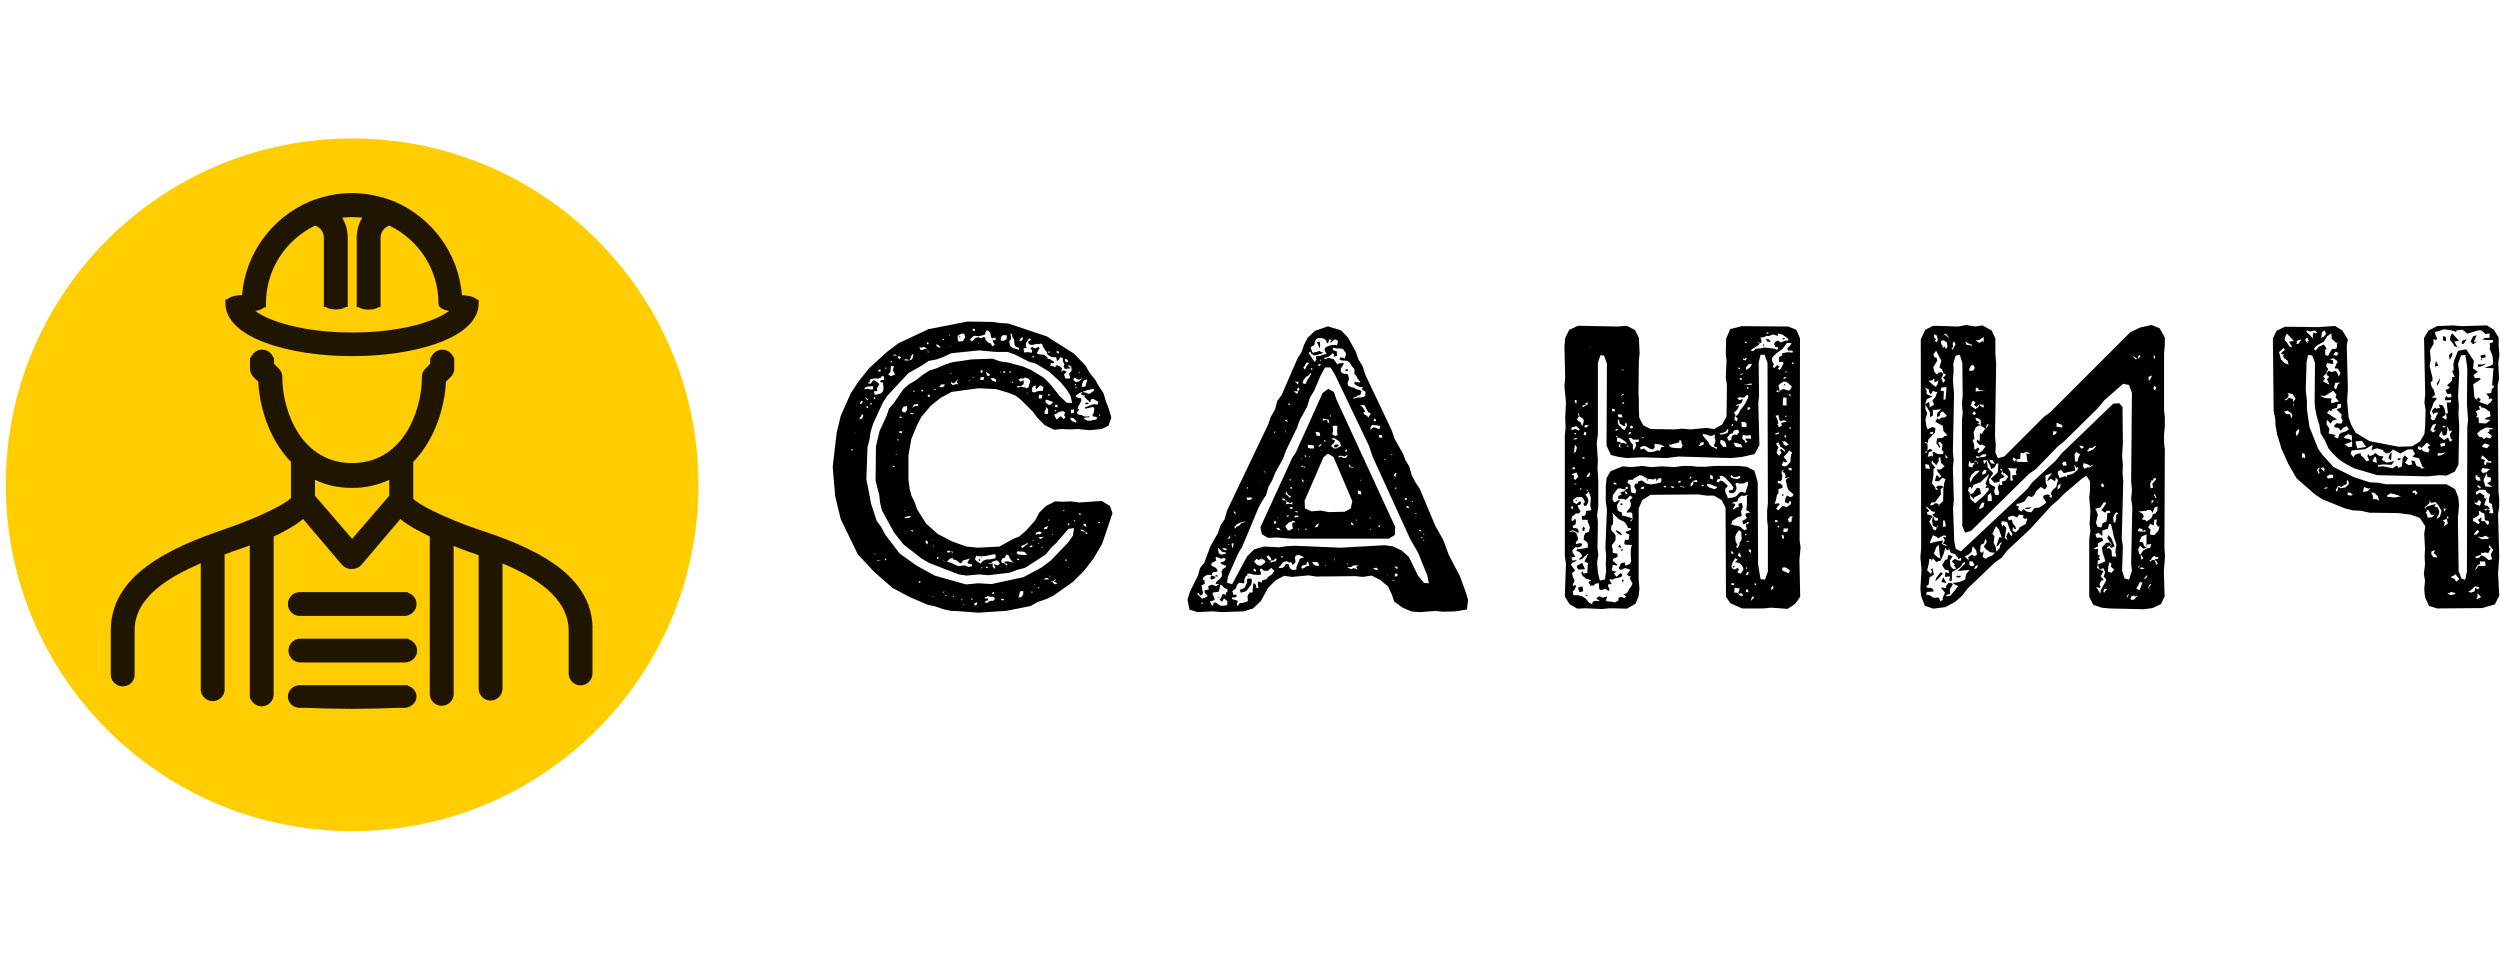 <?xml version="1.0" encoding="utf-8"?>
<!-- Generator: Adobe Illustrator 23.0.1, SVG Export Plug-In . SVG Version: 6.00 Build 0)  -->
<svg version="1.1" id="Слой_1" xmlns="http://www.w3.org/2000/svg" xmlns:xlink="http://www.w3.org/1999/xlink" x="0px" y="0px"
	 viewBox="0 0 130 50" style="enable-background:new 0 0 130 50;" xml:space="preserve">
<style type="text/css">
	.st0{fill:#FFCD00;}
	.st1{fill:#201600;}
</style>
<g>
	<path d="M50.13,31.47l0.02-0.02l-0.04-0.04l-0.02,0.04L50.13,31.47z M50.8,31.44l0.02-0.13l-0.15,0.06v0.13L50.8,31.44z
		 M52.04,31.15l0.08,0.08l0.1-0.04l-0.06-0.06L52.04,31.15z M49.99,31.17l0.02,0.06l0.04-0.06l-0.04-0.04L49.99,31.17z M50.57,31.19
		v-0.06l-0.04-0.02l-0.04,0.06L50.57,31.19z M51.64,31.26l0.1-0.13l-0.08-0.1h-0.17L51.37,31l-0.15,0.06l-0.02,0.06h0.17l0.02,0.1
		l-0.13,0.02l-0.06,0.08l0.13,0.04l0.08-0.08l0.13-0.04H51.64z M48.56,31.05v-0.02L48.52,31l-0.02,0.04H48.56z M49.55,31.05
		l0.06-0.02l-0.02-0.04L49.55,31V31.05z M49.21,31l0.02-0.04l-0.06-0.02l-0.02,0.04L49.21,31z M52.12,30.82l0.02,0.04l0.02-0.04
		H52.12z M51.58,30.86l0.08,0.04l0.04-0.08l-0.06-0.04L51.58,30.86z M53.65,30.84l0.04-0.02l-0.02-0.06h-0.04L53.65,30.84z
		 M49.09,30.82l0.02-0.06h-0.04l-0.04,0.06H49.09z M53.21,30.88v-0.15l-0.17,0.02L53,30.94l-0.04,0.13l0.15-0.02l0.06-0.08
		L53.21,30.88z M54.03,30.59l0.02-0.04l-0.06-0.02l-0.02,0.06H54.03z M53.84,30.42V30.4l-0.04-0.02l-0.02,0.04H53.84z M47.79,30.31
		l0.08-0.02l-0.02-0.06h-0.08L47.79,30.31z M54.85,30.38l0.13-0.02l-0.08-0.08l-0.1-0.02l0.08-0.08l0.02-0.08l-0.08,0.06l-0.08,0.08
		l-0.13-0.06L54.85,30.38z M54.26,30.12l0.15,0.02l0.15-0.02l-0.08-0.06h-0.1L54.26,30.12z M54.55,29.94l0.04,0.04l0.04-0.02
		l-0.02-0.02H54.55z M55.56,29.54h0.04l-0.04-0.04h-0.02L55.56,29.54z M51.08,29.54l-0.02-0.04l-0.06,0.02l0.02,0.04L51.08,29.54z
		 M51.37,29.48l-0.08-0.02l-0.02,0.08h0.08L51.37,29.48z M51.89,29.16l-0.08-0.02l-0.19,0.06l-0.08,0.08h-0.1l-0.08,0.02l0.13,0.02
		l0.13-0.02v0.15l0.08,0.13l0.06-0.1l-0.08-0.1l0.04-0.04l0.15,0.06l0.13-0.08L51.89,29.16z M49.04,29.14l0.02,0.04l0.08,0.02h0.02
		L49.04,29.14z M45.65,29.16l0.13-0.02l-0.02-0.02l-0.04,0.02l-0.06-0.02l-0.08,0.02L45.65,29.16z M55.41,29.18l0.06-0.02
		l-0.02-0.08l-0.06,0.02L55.41,29.18z M50.99,29.12l-0.08,0.06l-0.02-0.13L50.99,29.12z M53,29.08l-0.08-0.04l-0.04,0.06l0.08,0.04
		L53,29.08z M46.09,29.12v-0.08l-0.08,0.02l0.02,0.08L46.09,29.12z M49.69,29.12l-0.15-0.04l0.04-0.06l-0.17,0.02l-0.17,0.17
		l0.15,0.04l0.08,0.02l0.31,0.15l0.1,0.02l0.1-0.02l0.19-0.02l0.19,0.08l0.19-0.04l-0.02-0.1l-0.15-0.02l-0.08-0.06l0.1-0.17
		l0.04-0.08l-0.08,0.06l-0.1,0.02l-0.19,0.06l-0.08,0.13h-0.08l-0.15-0.13L49.69,29.12z M51.05,28.95v0.04h-0.08L51.05,28.95z
		 M48.73,28.97v0.1l0.06-0.02l0.02-0.1L48.73,28.97z M52.12,29.04l-0.06,0.13l0.02,0.08l0.17,0.06l0.08,0.1l0.06-0.04l-0.04-0.06
		l-0.1-0.02l-0.02-0.08l0.17-0.02l0.21,0.04l0.1,0.04l-0.08-0.08l-0.13-0.17l-0.04-0.13l-0.15-0.06l-0.02,0.1l-0.06,0.08
		L52.12,29.04z M50.76,28.89l-0.06,0.19l0.06,0.08l0.15,0.1l0.08,0.04l0.15-0.15l0.1-0.04l0.1-0.02h0.13l0.1-0.02l0.19-0.04
		l0.02-0.17l-0.08-0.04l-0.4,0.08l-0.1,0.02h-0.34L50.76,28.89z M45.52,28.83v-0.04l-0.04-0.04v0.06L45.52,28.83z M52.92,28.66
		l-0.06,0.1l0.1,0.08h0.1l0.15,0.02h0.19l-0.06-0.1l-0.08-0.06l-0.1-0.02h-0.13L52.92,28.66z M49.32,28.62l-0.1,0.08l0.13,0.04
		l0.08-0.06l0.08,0.06l0.06-0.02l-0.04-0.04h-0.1L49.32,28.62z M54.22,28.47l-0.04-0.04l-0.02,0.06l0.04,0.02L54.22,28.47z
		 M48.56,28.41l-0.02-0.04l-0.04,0.02l0.04,0.04L48.56,28.41z M53.63,28.36l-0.1,0.06l0.04,0.04l0.1-0.02l0.02-0.02l-0.02-0.06
		l0.04-0.02L53.63,28.36z M54.05,28.26l-0.04-0.02l-0.02,0.04l0.04,0.02L54.05,28.26z M53.23,28.34l-0.15,0.06l0.08,0.1l0.13-0.1
		l0.06-0.06l0.1-0.04l-0.02-0.08l-0.1,0.08L53.23,28.34z M53.71,28.09l-0.02,0.06l0.06-0.02v-0.04H53.71z M48.14,28.07l0.02,0.04
		l-0.04,0.1l0.1,0.1l0.04-0.13L48.14,28.07z M48.46,28.05v0.02l0.04,0.04v-0.02L48.46,28.05z M54.09,28.03l0.13-0.06l0.04-0.08
		l-0.06,0.04h-0.13l-0.06,0.02L54.09,28.03z M54.76,27.76h-0.04v0.04l0.04,0.02V27.76z M53.88,27.69l-0.04,0.13l0.08-0.04h0.17
		l0.1-0.08l-0.13-0.06L53.88,27.69z M47.45,27.55l-0.1,0.04l0.08,0.04l0.06,0.02L47.45,27.55z M56.46,27.76h0.1l-0.04-0.06
		l-0.06-0.04l-0.08-0.06l-0.1-0.06h-0.1l0.06,0.08l0.15,0.02l0.06,0.02L56.46,27.76z M54.72,27.53H54.7l0.08,0.04L54.72,27.53z
		 M54.32,27.42l-0.04,0.1l0.17-0.02l0.04-0.15L54.32,27.42z M56.46,27.23l-0.13,0.02l0.04,0.1l0.13,0.04L56.46,27.23z M55.6,27.19
		l-0.08,0.06l0.02,0.08l0.06-0.04V27.19z M57.19,27.19v-0.06l-0.06,0.02l-0.02,0.06L57.19,27.19z M55.89,27.11l0.04-0.04l-0.06-0.02
		l-0.06,0.04L55.89,27.11z M54.51,27.02v0.06h0.04l0.02-0.06H54.51z M47.26,26.84l-0.17,0.04l-0.08,0.06h0.1l0.19-0.02l0.08-0.08
		H47.26z M56.1,26.69l0.02,0.08h0.08v-0.06L56.1,26.69z M55.35,26.52h-0.08l0.04,0.06l0.04-0.02V26.52z M47.07,26.54l-0.06-0.02
		l0.02,0.04L47.07,26.54z M46.53,24.28l-0.04-0.06H46.4l0.04,0.06H46.53z M46.63,23.63h-0.04l-0.02,0.02l0.04,0.02L46.63,23.63z
		 M44.27,23.44l0.08-0.04l-0.02-0.04h-0.06V23.44z M46.72,22.83l-0.06,0.02v0.06l0.06-0.02V22.83z M44.46,22.46l0.06,0.06
		l-0.02-0.04L44.46,22.46z M46.91,22.54l-0.02-0.13l-0.17,0.04l0.04,0.04L46.91,22.54z M55.94,21.98l0.04-0.06l-0.08-0.1l-0.08-0.08
		l-0.17-0.02l0.04,0.13l0.08,0.06L55.94,21.98z M46.89,21.72l0.02-0.04l-0.13-0.02v0.08L46.89,21.72z M57.21,21.56h-0.08l0.08,0.08
		V21.56z M44.83,21.77l0.06-0.15l-0.04-0.1l-0.06,0.08l-0.04,0.08l-0.08,0.13L44.83,21.77z M47.39,21.54h0.15l-0.13-0.08l-0.1,0.04
		L47.39,21.54z M55.31,21.79l0.1-0.1l-0.08-0.1l0.06-0.13l-0.1-0.08l-0.15,0.02l-0.08,0.02l-0.13,0.1l-0.1,0.02v0.08l0.08,0.13v0.06
		l0.1-0.04l0.06-0.08l0.1-0.04L55.31,21.79z M54.87,21.31l-0.02,0.08h0.06l0.02-0.04L54.87,21.31z M55.68,21.31l0.02,0.19l0.15-0.04
		v-0.17L55.68,21.31z M54.49,21.41l0.02-0.1l-0.08-0.15l-0.06,0.15l-0.04,0.06l-0.02,0.15h0.19V21.41z M46.89,21.33l0.06,0.1
		l0.13,0.02l0.1-0.17l-0.02-0.17l-0.17,0.04l-0.06,0.08L46.89,21.33z M45.15,21.22l-0.02-0.1l-0.08,0.02l0.02,0.08H45.15z
		 M54.85,21.16l0.15,0.02l-0.02-0.13h-0.1L54.85,21.16z M47.58,21.12l0.17-0.02l-0.02-0.1l-0.21,0.04l-0.04,0.1l-0.06,0.04h0.06
		L47.58,21.12z M45.34,21.03l-0.02-0.06h-0.08l0.02,0.06H45.34z M56.58,21.01l-0.08,0.02l-0.1-0.06l0.13-0.04l0.08,0.04L56.58,21.01
		z M44.73,20.95l-0.02,0.02l0.02,0.04l0.08-0.02l0.06-0.13l-0.08-0.02L44.73,20.95z M47.24,20.87l0.02-0.02l-0.04-0.04L47.24,20.87z
		 M54.66,21.03l0.1-0.13l-0.13-0.04l-0.13-0.06l-0.13-0.02v0.15l0.17,0.13L54.66,21.03z M45.52,20.66h-0.08v0.08h0.06L45.52,20.66z
		 M45,20.66l0.02,0.06l0.08,0.1l0.04-0.06l-0.1-0.08L45,20.66z M54.18,20.72l0.02-0.19h-0.17l-0.02,0.19H54.18z M48.27,20.64
		l0.1-0.02l-0.04-0.1l-0.1,0.02L48.27,20.64z M54.49,20.51l0.04,0.08l0.06-0.02l-0.02-0.08L54.49,20.51z M53.42,20.45l0.06,0.04
		l-0.04-0.06l-0.06-0.04L53.42,20.45z M47.49,20.34l0.02,0.06l0.04-0.04V20.3L47.49,20.34z M47.98,20.36L48,20.28l-0.08-0.02
		l-0.02,0.08L47.98,20.36z M56.67,20.26l-0.1,0.02l-0.29,0.1l-0.15,0.06L56,20.53l-0.08,0.08L56,20.66l0.21,0.06l0.02,0.1
		l-0.08,0.19l-0.06,0.08l-0.06,0.15l0.08,0.04v0.04l-0.08,0.08l-0.04,0.08l0.15,0.1h0.1l0.1,0.06l0.1,0.02h0.1l0.1-0.02v0.06h-0.1
		l-0.15,0.02l-0.02,0.06l0.13,0.08l0.13,0.02h0.1l0.1-0.04l0.19-0.02l0.02-0.13l-0.21-0.04l-0.02-0.08l0.06-0.08l0.02-0.13l0.02-0.1
		l-0.06-0.1l-0.1,0.02l-0.25,0.06l-0.06,0.02l-0.02-0.08l0.17-0.06l0.21-0.08l0.1-0.02l0.17,0.02l0.04-0.15l-0.15-0.08l-0.02-0.02
		l-0.08-0.04h-0.1l-0.04,0.06l-0.02,0.1h-0.06l-0.04-0.08l-0.08-0.06l-0.13-0.13l0.02-0.08h-0.1l-0.1-0.06l0.06-0.1h0.13l0.19,0.08
		l0.1-0.02l0.08-0.06l0.13-0.1l-0.04-0.08L56.67,20.26z M48.62,20.28h0.06l-0.04-0.04l-0.08-0.02l-0.02,0.02L48.62,20.28z
		 M55.98,20.13h-0.08l0.02,0.04H56L55.98,20.13z M44.96,20.17v0.08l0.13-0.04l0.15,0.04h0.17l-0.02-0.17l-0.29,0.02L44.96,20.17z
		 M54.22,20.32l0.04-0.19l-0.17-0.1l-0.21,0.21l-0.04-0.1l0.04-0.1l-0.13,0.04l-0.08,0.08v0.21l0.1,0.04l0.23-0.08H54.22z
		 M49.09,20.09l0.04-0.1h-0.19l-0.1,0.13l0.15,0.02L49.09,20.09z M55.89,20.05l0.06-0.04v-0.04h-0.06V20.05z M49.84,19.99l0.04-0.02
		l-0.06,0.02H49.84z M52.67,19.9l0.02-0.06l-0.06,0.02l-0.02,0.06L52.67,19.9z M50.41,19.82l0.04-0.02l-0.04-0.02l-0.04,0.02
		L50.41,19.82z M56.38,19.76l-0.06,0.08l-0.04,0.1l-0.04,0.17h0.19l0.04-0.1l0.02-0.1l0.06-0.17L56.38,19.76z M49.55,20.03
		l0.17-0.06l0.1,0.02l-0.06-0.13l0.04-0.15l-0.13,0.17l-0.1,0.06l-0.08-0.08l-0.06,0.06L49.55,20.03z M51.66,19.82l0.15,0.04
		l-0.02-0.13l-0.1-0.06l-0.17-0.02l0.06,0.13L51.66,19.82z M55.87,19.63l-0.06,0.13l0.13,0.1h0.1l0.08-0.04l0.08-0.06l0.06-0.1
		v-0.02l-0.08,0.08l-0.08,0.02L56,19.71L55.87,19.63z M53.57,19.88v-0.1l-0.08-0.08l-0.19-0.08l-0.06,0.06h-0.15l-0.13,0.04
		l0.1,0.13l0.17-0.08v0.17l-0.04,0.08l-0.13,0.06l-0.13-0.02l-0.06,0.04l0.08,0.06l0.13-0.06l0.13,0.04l0.13,0.02l0.02,0.04
		l0.1-0.04l0.04-0.08l0.02-0.1L53.57,19.88z M51.14,19.76l0.04-0.15h-0.19l-0.02,0.15H51.14z M50.64,19.63v-0.02l-0.08-0.02
		l0.02,0.04H50.64z M45.25,19.84l-0.13,0.08l0.15,0.04l0.13-0.17l0.06-0.02l0.19,0.13l0.08,0.08l-0.13,0.21l0.02,0.15h-0.17
		l0.02,0.17l0.08,0.02l0.23-0.06l0.08-0.06l0.06-0.08l0.02-0.1v-0.13l-0.02-0.1v-0.1l-0.04-0.02l-0.06,0.02l-0.06-0.08l0.08-0.06
		h0.13v-0.19h-0.15l-0.02,0.08l-0.17,0.04l-0.1-0.02l-0.13,0.02l-0.19,0.06L45.25,19.84z M49.4,19.46l0.06-0.02l0.04-0.04
		l-0.08,0.02L49.4,19.46z M56.1,19.38l-0.02,0.02h0.08v-0.04L56.1,19.38z M52.04,19.38v-0.04L52,19.32v0.04L52.04,19.38z
		 M52.56,19.38v-0.08l-0.08,0.02l0.02,0.06H52.56z M52.19,19.4l0.1-0.02l-0.06-0.08h-0.06L52.19,19.4z M51.43,19.57l0.04-0.1
		l-0.15-0.1l-0.06-0.08l0.02,0.08l0.04,0.15L51.43,19.57z M50.99,19.38h0.1v-0.15l-0.1,0.04V19.38z M45.71,19.21l-0.06,0.1
		l0.13,0.02l0.02-0.1L45.71,19.21z M46.05,19.11l-0.02,0.06l0.06,0.02v-0.08H46.05z M46.32,19.32l-0.13,0.15l0.13,0.1l0.23-0.1
		l-0.13-0.23l0.08-0.19l-0.17-0.02l-0.02,0.17V19.32z M46.32,18.79v0.08l0.06-0.06v-0.06L46.32,18.79z M55.52,18.71l-0.15-0.06
		l0.02,0.15l0.15,0.04L55.52,18.71z M46.78,18.54l-0.1-0.02l0.02,0.08l0.06,0.08l0.1-0.1L46.78,18.54z M53.76,18.5h-0.06l-0.02,0.08
		h0.08V18.5z M46.47,18.44l-0.02,0.06l0.13-0.02l0.06,0.02l-0.06-0.06H46.47z M47.1,18.67l-0.1,0.06l0.17,0.02l0.23-0.04l0.06-0.1
		l0.02-0.1l0.02-0.13l-0.08,0.08l-0.06,0.1l-0.04,0.15h-0.1L47.1,18.67z M55.06,18.27h-0.13l0.02,0.06l0.13,0.06L55.06,18.27z
		 M54.53,18.27l-0.04,0.06l0.08,0.02l0.02-0.06L54.53,18.27z M55.79,27.86l0.06-0.4l-0.29,0.04l-0.63,0.73l-0.27,0.25l-0.29,0.36
		l-1.07,0.69l-0.4,0.1l-0.4,0.15l-1.09,0.13l-0.5-0.04l-0.65,0.06l-0.4-0.06l-1.53-0.59l-0.4-0.23l-0.96-0.75l-0.48-0.61l-0.63-1.15
		l-0.1-0.42l-0.04-0.38l-0.19-0.75l0.02-1.78l0.19-0.8l0.36-0.78l0.13-0.38l0.25-0.29l0.5-0.73l0.29-0.25l0.36-0.21l0.34-0.27
		l0.36-0.23l0.4-0.13l0.38-0.17l0.4-0.13l1.01-0.15l1.09-0.04L52,18.79l0.42,0.06l0.78,0.21l0.4,0.17l0.69,0.42l0.29,0.29l0.52,0.65
		l0.38,0.36h0.27l-0.08-0.36l-0.21-0.34l-0.31-0.38l-0.59-0.54l-0.69-0.42l-0.36-0.1l-0.75-0.38l-0.36-0.13h-0.61l-0.88-0.08
		l-1.45,0.15l-0.4,0.19l-0.36,0.13l-0.42,0.08L47.95,19l-0.71,0.4l-1.09,1.17l-0.25,0.38l-0.5,1.09l-0.13,0.42l-0.06,0.42l-0.1,0.38
		l-0.06,1.65l0.25,1.3l0.29,0.88l0.23,0.31l0.21,0.4l0.75,0.98l0.88,0.63l0.94,0.52l1.63,0.46l0.63-0.06l0.71,0.04l1.65-0.36
		l0.94-0.5l0.5-0.38l0.86-0.9L55.79,27.86z M47.87,18.08l-0.06-0.06l0.04,0.17H48l0.1-0.06l0.13,0.04l0.02,0.13v0.04l0.04-0.02
		l-0.06-0.15l-0.15-0.13L47.87,18.08z M49.44,18.02L49.42,18l-0.04-0.02l0.02,0.04H49.44z M48.77,17.93l-0.1-0.02L48.71,18
		l0.08,0.06l0.13,0.02l-0.08-0.1L48.77,17.93z M50.93,17.83h-0.08l0.02,0.04L50.93,17.83z M48.21,17.79l-0.02,0.1l0.08,0.02
		l0.02-0.08L48.21,17.79z M51.58,17.64l0.04,0.02l-0.04,0.04V17.64z M49.04,17.62L49,17.66l0.08,0.02l0.02-0.06H49.04z M53.34,18
		l0.06,0.08l-0.1,0.02l-0.08,0.04l0.04,0.19l0.21-0.02l0.17,0.04l0.04-0.13l-0.1-0.1l0.08-0.08l0.17,0.08l0.17-0.08l0.06,0.06
		l-0.1,0.17l-0.04,0.1l0.06,0.04l0.1,0.02l0.21,0.02l0.17,0.13l0.02,0.08l0.13,0.02l0.08,0.06l0.1,0.06l0.02,0.08h-0.17l-0.02,0.15
		l0.17,0.02l0.08,0.06l0.04-0.1L54.99,19l0.1,0.04l0.08,0.06l0.06,0.08l-0.04,0.1l-0.02,0.06l0.04-0.04l0.1-0.04l0.1,0.04l0.06,0.04
		l-0.06,0.06l-0.08,0.06l0.06,0.21l0.13,0.02l0.13-0.02l-0.02-0.1l-0.04-0.13l0.06-0.08l0.06-0.06l0.02-0.17L55.64,19h-0.1l0.06,0.1
		l0.13,0.04l-0.08,0.02h-0.1l-0.1,0.02h-0.08l-0.06-0.13l0.04-0.1l-0.08-0.17v-0.15l-0.13-0.06l-0.1,0.15l-0.08,0.06l-0.02-0.13
		l-0.02-0.08h-0.23l-0.15-0.08l-0.08-0.08l-0.04-0.13l-0.08-0.08L54.22,18l-0.02-0.1l-0.08-0.04l-0.1,0.04l-0.1-0.02l-0.17,0.04
		l-0.1,0.02l-0.08-0.02l-0.08-0.04l-0.02-0.13l0.15-0.08l-0.1-0.08l-0.17,0.25L53.34,18z M53.09,17.58L53,17.72h0.13l0.04-0.06
		l0.04-0.13L53.09,17.58z M49.94,17.49l-0.02,0.06l-0.06-0.02l0.02-0.04H49.94z M52.06,17.51l-0.02,0.21h0.15l0.08-0.04l0.08-0.06
		v-0.19h-0.21L52.06,17.51z M49.36,17.41l-0.02,0.04h0.04l0.04-0.04H49.36z M49.8,17.45v0.21l0.04,0.1l0.23-0.02l0.13-0.21
		l-0.04-0.1l-0.02-0.08h-0.13L49.8,17.45z M52.56,17.66l-0.08,0.08l0.04,0.23l0.08,0.08l0.1,0.06l0.1,0.02l0.17,0.06L53,18.1
		l-0.15-0.06l-0.08-0.06l-0.02-0.13l-0.02-0.21l-0.06-0.06l-0.04-0.1v-0.1l-0.1-0.04l0.04,0.13V17.66z M50.57,17.51l-0.13,0.15
		l0.1,0.1l0.19-0.19l0.13-0.04l0.1,0.04l0.08,0.02l0.1-0.06l0.1,0.02v0.1l0.15,0.17l0.13,0.04l0.08,0.15l0.13-0.08l-0.1-0.17V17.7
		l0.15-0.02l-0.02-0.13l-0.13,0.04l-0.1-0.04l-0.02-0.17l-0.04-0.1l-0.08-0.08l-0.1-0.02l-0.04,0.1l-0.02,0.1l-0.13,0.06l-0.21,0.04
		l-0.23-0.02L50.57,17.51z M50.59,17.09l-0.02,0.1l0.13,0.02v-0.1L50.59,17.09z M57.72,26.31l0.13,0.38l-0.54,1.59l-0.44,0.75
		l-0.48,0.63l-0.59,0.59l-1.03,0.73l-0.36,0.17l-0.44,0.15l-0.38,0.21l-1.24,0.25l-1.47,0.1l-1.05-0.08l-0.4-0.02l-0.38-0.08
		l-0.42-0.15l-0.38-0.08l-0.94-0.4l-0.9-0.48l-0.94-0.82l-0.86-0.92L43.72,27l-0.29-1.19l-0.13-1.53l0.21-1.8l0.21-0.86l0.52-1.17
		l0.4-0.61l0.57-0.71l0.9-0.82l0.61-0.46l1.55-0.73l2.03-0.4l1.3,0.02l0.42,0.06l0.4,0.02l2.01,0.67l1.42,0.9L56.44,19l0.23,0.4
		l0.29,0.36l0.19,0.34l0.23,0.34l0.13,0.44l0.15,0.38l0.13,0.46l-0.15,0.42l-0.36,0.17l-0.63,0.06l-0.59-0.06l-0.42,0.02l-0.44-0.02
		l-0.38,0.04l-0.48-0.23l-0.4-0.4l-0.23-0.31l-0.61-0.61l-0.29-0.23l-0.38-0.15l-0.65-0.19l-0.9-0.04l-1.4,0.19l-0.57,0.31l-0.5,0.4
		l-0.5,0.59l-0.21,0.4l-0.31,0.75l-0.15,0.84v1.28l0.06,0.46l0.1,0.38l0.15,0.29l0.15,0.42l0.46,0.73l0.61,0.54l0.73,0.38l0.75,0.27
		l0.61,0.06l1.11-0.06l0.73-0.4l0.31-0.13l0.34-0.29l0.48-0.54l0.21-0.4l0.34-0.34l0.48-0.25l0.42,0.02l0.42-0.02l0.42,0.06
		l1.17-0.08L57.72,26.31z"/>
	<path d="M62.55,31.4v-0.06h-0.08v0.04L62.55,31.4z M63.35,31.09l-0.04-0.04h0.1L63.35,31.09z M63.83,30.75v-0.1l-0.19-0.1
		l-0.08-0.1l-0.13-0.06l0.02,0.04l-0.04,0.21l-0.04,0.13l-0.13,0.02l-0.17,0.02l-0.02,0.1l0.06,0.1l0.04,0.1l0.02,0.06l-0.08,0.06
		l-0.17,0.04l0.06,0.15l0.1,0.1l0.02-0.17l0.13-0.02l0.19,0.15l0.1,0.02h0.13l0.17-0.04v-0.21l-0.17-0.13l-0.1,0.17l-0.13-0.1
		l0.1-0.15l0.04-0.13l0.1-0.02l0.08,0.06l0.02-0.13L63.83,30.75z M72.44,30.21l0.1-0.02l-0.08-0.02l-0.06-0.02L72.44,30.21z
		 M64.98,30.08l0.1,0.02l0.02,0.1l-0.04,0.21l-0.08,0.1l-0.13,0.17l-0.1,0.08l-0.23,0.06l-0.06-0.15l0.23-0.08l0.06-0.08l0.1-0.23
		l-0.02-0.1l0.04-0.08L64.98,30.08z M64.92,29.94l0.04,0.04H64.9L64.92,29.94z M63.16,30.08l-0.17,0.06l-0.06-0.08l0.06-0.13
		l0.1,0.02L63.22,30L63.16,30.08z M63.31,29.89V30l-0.13-0.06L63.31,29.89z M72.15,29.92l0.02-0.02l-0.02-0.02l-0.04,0.02
		L72.15,29.92z M72.67,29.96v-0.13h-0.13l-0.02,0.15L72.67,29.96z M65.3,29.62l-0.1-0.06l-0.02,0.13l0.13,0.04V29.62z M66.14,29.87
		l0.13-0.19l-0.17-0.15l-0.17,0.15h-0.19l-0.17-0.13l-0.06,0.08l0.06,0.15v0.1l-0.13,0.02l-0.21-0.02h-0.08l-0.08-0.04l-0.21-0.02
		v0.1l-0.08,0.04l-0.08,0.19l0.02,0.13l-0.06,0.06l-0.08-0.02l-0.13-0.02l-0.08,0.06l-0.06,0.1l-0.04,0.13l-0.19,0.15l0.06,0.19
		h0.17l-0.02,0.1l-0.08,0.04h-0.15v0.08l0.21,0.06l0.1,0.04l-0.06,0.19l0.06,0.08l0.04-0.08l0.06-0.08h0.13l0.1-0.04l0.13-0.02
		l0.06-0.06l-0.02-0.23l0.04-0.1l0.08-0.1h0.13l0.02-0.02v-0.15l0.02-0.1V30.4l0.04-0.08l0.1,0.08l0.04,0.19l0.1-0.02l-0.04-0.19
		l0.02-0.13h0.1l0.08,0.06l0.04-0.13l0.21-0.06l0.1-0.13L66.14,29.87z M71.54,29.64l0.13-0.02l-0.08-0.1l-0.15,0.02h-0.06l0.04,0.02
		L71.54,29.64z M72.65,29.6l0.04-0.08l-0.1-0.08L72.5,29.5h0.06L72.65,29.6z M70.56,29.56l-0.04-0.06l0.06-0.06l0.08-0.02
		l-0.08-0.02h-0.19l-0.13,0.08l-0.21,0.02l0.21,0.1l0.13-0.06l0.17,0.06l0.06,0.02L70.56,29.56z M68.94,29.43l0.02-0.02l-0.04-0.02
		l-0.02,0.02L68.94,29.43z M70.05,29.35h0.06l-0.02-0.06h-0.02L70.05,29.35z M68.4,29.41l0.19,0.02l-0.04-0.17l-0.13-0.04h-0.19
		l0.08,0.13L68.4,29.41z M67.96,29.43h0.13l-0.04-0.15l-0.06-0.08l-0.04,0.06l-0.02,0.1l-0.13,0.04l-0.06-0.04v0.04l-0.08,0.1
		l0.06,0.08l0.15-0.08L67.96,29.43z M65.59,29.06l0.02,0.08l-0.04-0.02L65.59,29.06z M69.38,29.14l0.02-0.02l-0.02-0.08l-0.02,0.08
		L69.38,29.14z M65.21,29.2l0.15,0.17l0.1,0.04h0.13l0.19-0.15l0.02-0.08l-0.06-0.06l-0.15-0.08l-0.13,0.08l-0.13-0.06L65.21,29.2z
		 M62.8,31l-0.17-0.21l0.02-0.1l0.21-0.04l-0.04-0.17l0.19-0.08l0.23,0.08l0.15-0.1l-0.02-0.02l-0.17,0.02l0.08-0.17l0.13-0.08
		l0.13-0.17v-0.1l-0.02-0.13l0.06-0.13l0.15-0.1l0.04-0.08l-0.08-0.02l-0.19-0.08l-0.04-0.06l0.08-0.04l0.1-0.02l0.1-0.1l-0.06-0.08
		H63.6l-0.1,0.04l-0.08-0.04l-0.19-0.06l-0.02,0.06l0.04,0.15h-0.08l0.02,0.02l-0.15,0.06l-0.06,0.08l0.04,0.1l0.21,0.1l0.06,0.08
		l0.02,0.1l-0.1,0.04h-0.13l-0.06,0.08v0.08l-0.13-0.02h-0.1l-0.08,0.04L62.59,30l-0.04,0.13l-0.02,0.02l0.1,0.02l0.02,0.19
		l-0.17,0.08l0.04,0.23l0.04,0.13l-0.04,0.13l-0.13,0.04l-0.04-0.13l-0.06-0.02l-0.02,0.1l0.1,0.08l0.13,0.13l0.1-0.02L62.8,31z
		 M66.62,28.93l0.02,0.08l0.08-0.06l-0.02-0.04L66.62,28.93z M66.34,29.18l0.06-0.13h-0.1l-0.06,0.08l-0.13,0.02l-0.02-0.13
		l-0.13-0.15l-0.1,0.08l0.13,0.17l0.13,0.04l-0.1,0.08h0.08l0.15-0.04L66.34,29.18z M67.54,29.2l0.04-0.13l0.1-0.06h0.13l-0.08-0.08
		l-0.21-0.08l-0.13,0.04l-0.06,0.1l0.04,0.23l-0.15,0.17l-0.08-0.17l-0.1,0.04l-0.13-0.08l-0.19,0.06l-0.08,0.1l-0.06,0.08
		l-0.1,0.08l0.04,0.04l0.19-0.02l0.08-0.06l0.06-0.13h0.15l0.06,0.19l0.08,0.08l0.08,0.04l0.19-0.02v-0.1l0.08-0.23L67.54,29.2z
		 M63.71,28.51l-0.15-0.02l0.08,0.1l0.08,0.02l0.1-0.04L63.71,28.51z M63.43,28.57l-0.1-0.08l0.02,0.1l0.02,0.15l0.06,0.08
		l0.13,0.02l0.19-0.06l-0.02-0.06l-0.17-0.02L63.43,28.57z M63.91,28.32l-0.04-0.02l-0.04,0.04h0.06L63.91,28.32z M64.17,28.22
		l-0.13,0.06l0.02,0.1l0.04,0.13l0.04-0.13v-0.15L64.17,28.22z M74.03,28.09l-0.02,0.04l0.04,0.02l0.02-0.04L74.03,28.09z
		 M73.97,27.97l-0.02-0.06l-0.06,0.04l0.06,0.04L73.97,27.97z M64.25,27.84h-0.06l0.02,0.04h0.04V27.84z M63.89,27.95l-0.08,0.08
		l0.15-0.04l0.02-0.15L63.89,27.95z M74.01,27.76v0.04h0.04l0.02-0.04H74.01z M73.86,27.55h-0.08l0.06,0.08h0.08L73.86,27.55z
		 M71.27,27.49l-0.04,0.02l0.02,0.04l0.04-0.02L71.27,27.49z M67.87,27.53l0.08,0.04l-0.02-0.08h-0.06V27.53z M67.56,27.55v-0.04
		l-0.04-0.02l-0.02,0.06H67.56z M66.57,27.57h0.1l-0.1-0.02l-0.06-0.1h-0.15l0.08,0.1L66.57,27.57z M71.75,27.32l-0.08,0.02
		l0.04,0.08l0.06-0.04L71.75,27.32z M68.54,27.36l0.04-0.15l-0.1,0.06l-0.06,0.06l-0.06,0.08h0.1L68.54,27.36z M70.37,27.32
		l0.02-0.02l-0.04-0.08l-0.1-0.06v0.1L70.37,27.32z M64.56,27.15l-0.23,0.1l-0.13,0.13v0.1l0.08-0.04V27.4l0.1-0.04l0.08-0.04
		l0.1-0.13l0.13-0.02l0.1-0.06L64.56,27.15z M66.28,27.25l0.08-0.04l-0.02-0.13l-0.1,0.04L66.28,27.25z M67.33,27.17v-0.08h-0.1
		l-0.04-0.02v0.04l-0.13,0.04l-0.06,0.04l-0.17,0.17l0.13,0.21l0.08,0.02l0.19-0.1l-0.04-0.23l0.04-0.1L67.33,27.17z M70.51,27.02
		v0.06l0.04-0.02v-0.04H70.51z M66.47,26.92h-0.06l0.04,0.04l0.02-0.02V26.92z M71.23,26.94v0.08l0.04-0.1l-0.02-0.04L71.23,26.94z
		 M67.33,26.81l-0.02,0.1l0.19-0.02l0.02-0.08H67.33z M67.01,26.79l-0.08,0.02l-0.02,0.08l0.1-0.04V26.79z M73.63,26.69l-0.08,0.02
		l0.06,0.02l0.08-0.02L73.63,26.69z M67.45,26.58h-0.13l0.06,0.04l0.13,0.04L67.45,26.58z M64.23,26.61l-0.08-0.02l0.02,0.08
		l0.06,0.04h0.06l-0.04-0.04L64.23,26.61z M67.22,26.44l-0.02-0.08l-0.15,0.02l0.08,0.1L67.22,26.44z M73.26,26.35l-0.13-0.04v0.08
		l0.13,0.04V26.35z M73.42,26.04v0.06h0.06v-0.02L73.42,26.04z M66.64,25.94l0.1,0.08h0.1l0.06,0.08l-0.04,0.13l0.08-0.02l0.1-0.02
		l0.17,0.04L67.2,26.1l-0.1,0.06l-0.17-0.06L66.85,26l-0.08-0.08L66.64,25.94z M73.05,25.91v0.1l0.1-0.02v-0.1L73.05,25.91z
		 M65.11,25.87h-0.29L64.86,26l0.21-0.02L65.11,25.87z M66.87,25.54l-0.02,0.15l0.13,0.1l0.08,0.1l0.08-0.08l-0.13-0.06l-0.08-0.1
		L66.87,25.54z M70.76,25.54L70.6,25.5l0.02,0.19l0.17,0.02L70.76,25.54z M72.61,25.35h-0.06v0.08l0.06-0.02V25.35z M67.18,25.33
		H67.1v0.08h0.08V25.33z M64.86,25.33l-0.04,0.06l0.06,0.02l0.02-0.06L64.86,25.33z M65.51,25.06l-0.06-0.02l0.02,0.02l0.06,0.02
		L65.51,25.06z M70.74,24.97v0.04l0.04-0.04v-0.04L70.74,24.97z M67.71,25.03l0.08,0.06l-0.02-0.13l-0.08-0.04L67.71,25.03z
		 M67.06,24.93v0.04l0.08,0.02v-0.06H67.06z M72.55,24.59l-0.08,0.13l0.1,0.1v-0.1l0.06-0.1L72.55,24.59z M65.76,24.51l-0.06-0.04
		l0.04,0.06l0.06,0.06h0.04l-0.04-0.02L65.76,24.51z M67.73,24.28l0.08-0.02v0.04l0.06,0.04v-0.06l-0.15-0.06l-0.08,0.06H67.73z
		 M70.24,24.28l-0.02-0.06l-0.04-0.08l-0.04,0.1l0.08,0.06l0.1,0.02h0.06l-0.04-0.04H70.24z M71.98,23.88l-0.02,0.02l0.06,0.02
		l0.04-0.04H71.98z M67.69,23.82l-0.06,0.08l0.06-0.04V23.82z M68.13,23.76l-0.02-0.02h-0.06l0.04,0.04L68.13,23.76z M69.91,23.74
		l-0.13-0.04h-0.17v0.1l0.1-0.06l0.17,0.08l0.13-0.02l0.06-0.13l0.1-0.02h-0.08L69.91,23.74z M67.85,23.65v0.1l0.06,0.02l-0.02-0.1
		L67.85,23.65z M72.4,23.61h-0.06l0.02,0.06l0.04-0.02V23.61z M69.09,26.63l0.84-0.02l0.31-0.17l0.08-0.38l-0.98-2.3l-0.29-0.17
		l-0.23,0.19l-0.98,2.26l0.02,0.4l0.34,0.15l0.48-0.04L69.09,26.63z M68.73,23.4h-0.06l0.02,0.04L68.73,23.4z M69.97,23.38
		l-0.02,0.13l0.08-0.04l0.02-0.1L69.97,23.38z M68.19,23.15L68,23.13l0.02,0.15l0.1,0.04h0.21l-0.02-0.17H68.19z M69.36,23.23
		l0.04-0.1l0.15-0.02l0.08,0.04l-0.15,0.13L69.36,23.23z M68.71,23.07l-0.04,0.04l-0.06,0.04l-0.06,0.06l0.08,0.02l0.08-0.1V23.07z
		 M68.94,22.98l-0.02-0.08l-0.08-0.02l0.02,0.06L68.94,22.98z M69.65,22.96l-0.08-0.06l-0.21-0.13l-0.15,0.06l0.15,0.04l0.06,0.04
		l-0.06,0.13l-0.15,0.15l0.15,0.13h0.13l0.19-0.1l0.06-0.04L69.65,22.96z M71.87,22.77l-0.02-0.15h-0.15l0.02,0.13L71.87,22.77z
		 M68.56,22.46H68.4l0.06,0.19l0.19,0.02l-0.02-0.15L68.56,22.46z M66.26,22.46v0.06l0.04-0.02l0.02-0.08L66.26,22.46z M66.85,22.42
		l-0.04-0.04l0.02,0.13L66.85,22.42z M69.55,22.63l-0.02-0.17v-0.1l0.02-0.17l-0.06-0.06l-0.19,0.02l0.02,0.23l-0.04,0.21l0.15,0.08
		L69.55,22.63z M71.62,22.12l-0.27-0.02l-0.06,0.08l-0.04,0.15v0.02l0.17-0.13l0.1,0.02l0.19,0.08l0.08-0.15L71.62,22.12z
		 M66.91,21.83h-0.1l0.06,0.08l0.1,0.02L66.91,21.83z M71.46,21.77l-0.04,0.13h0.13v-0.08L71.46,21.77z M68.94,21.79l-0.17-0.02
		l0.04,0.1l0.15-0.04l0.06,0.04L69.05,22l0.08-0.04l-0.04-0.13L68.94,21.79z M69.21,21.6h-0.06l0.02,0.06h0.04V21.6z M71.16,21.45
		l-0.1-0.17l-0.1-0.21l-0.13-0.02l-0.1,0.02l0.08,0.06l0.08,0.1l0.06,0.08l0.04,0.1l-0.08,0.02v0.1l0.15,0.08l0.1,0.1l0.08-0.15
		l0.04-0.08L71.16,21.45z M67.04,20.97l-0.06,0.02l0.04,0.08l0.06-0.02L67.04,20.97z M69.36,20.38l0.13,0.38l3.06,6.64l-0.02,0.42
		l-0.31,0.19h-5.05l-0.82-0.06l-0.42,0.02l-0.31-0.19l-0.08-0.36l1.65-3.6l0.19-0.29l1.4-3.1l0.29-0.21L69.36,20.38z M67.33,20.34
		h-0.04l0.04,0.06l0.13,0.08l0.06-0.15l0.06-0.1l-0.08-0.08l-0.06,0.1l0.06,0.08l-0.06,0.02L67.33,20.34z M67.45,19.86l-0.13-0.02
		l0.1,0.08l0.06,0.08l0.06-0.15H67.45z M67.77,19.78l-0.04,0.15l0.15,0.04l0.08-0.15l0.04-0.1l0.08-0.1l0.1-0.17l-0.04-0.06
		l-0.04,0.06l-0.08,0.1l-0.1,0.04l-0.06,0.08L67.77,19.78z M70.07,19.19l0.02,0.1l-0.13,0.02l0.02-0.1L70.07,19.19z M68.25,19.17
		l-0.06-0.04l-0.04,0.08l0.08,0.02L68.25,19.17z M74.05,30.31l0.25,0.02l-0.08-0.4l-0.48-1.19l-0.4-0.69l-1.95-4.27l-0.21-0.61
		l-1.74-3.64l-0.25-0.42H68.9l-0.23,0.42l-0.34,0.8l-0.21,0.34l-0.15,0.48l-0.38,0.69l-0.15,0.42l-0.57,1.17l-0.15,0.42l-0.4,0.71
		l-0.15,0.38l-0.21,0.38l-0.13,0.44l-0.21,0.31l-0.19,0.36l-0.84,2.01l-0.19,0.31l-0.54,1.21l-0.06,0.34l0.27,0.08l0.78-1.45
		l0.36-0.36l0.52-0.15l0.8,0.04l0.38-0.06l0.44-0.02l2.35,0.1l2.3-0.13l0.42,0.06l0.46,0.21l0.38,0.34l0.48,0.98L74.05,30.31z
		 M68.69,18.96l-0.08-0.04L68.5,19l0.13,0.02L68.69,18.96z M67.85,19.02l-0.08,0.1l0.08,0.1l0.06-0.1l0.04-0.1l0.06-0.06l0.06-0.1
		h-0.15L67.85,19.02z M68.67,18.77l0.02-0.04l-0.04-0.04l-0.02,0.06L68.67,18.77z M69.84,18.16l-0.1-0.04h-0.23l-0.21-0.04
		l0.02,0.13l0.19,0.06l0.02,0.23l-0.19,0.06l0.04-0.13l-0.08-0.06l-0.15,0.13l-0.1,0.06L68.9,18.6l-0.06,0.06l0.1,0.02l0.1-0.06h0.1
		l0.13,0.04l0.08,0.02l0.06,0.08l0.13,0.19l0.1-0.06h0.13l0.1-0.02l-0.02,0.1l-0.13,0.21v0.13l0.06,0.08l0.1,0.04l0.19,0.02
		l0.04,0.08l0.04,0.17l-0.08,0.23l0.04,0.13l0.17,0.08l0.13,0.02l0.08,0.06l0.1,0.04l0.13,0.02l0.08,0.08l-0.04,0.13l-0.06,0.06
		l-0.13,0.02v0.04l-0.04,0.02l-0.13,0.04l-0.04,0.04l0.04,0.02l0.13-0.04l0.13-0.02h0.15l0.1-0.04l0.08-0.04l0.02-0.21l-0.08-0.06
		l-0.13-0.08l0.08-0.08l-0.02-0.02l-0.17-0.02l-0.19-0.1l-0.08-0.08l0.04-0.1l0.08,0.04h0.17l0.04-0.02l-0.08-0.08l-0.08-0.1
		l-0.04-0.1l-0.13-0.15l0.02-0.19l-0.04-0.1l-0.08-0.06l-0.13-0.21l-0.1-0.08l-0.08-0.04h-0.21l-0.15-0.06l0.04-0.1h0.13l0.1,0.06
		l0.06-0.17v-0.13L69.84,18.16z M68.48,17.79l0.15-0.02l0.02,0.21l-0.02,0.1h-0.04l-0.02-0.1L68.48,17.79z M68.13,18.27l-0.08,0.1
		l0.06,0.08l0.13,0.19l0.04,0.08l0.08,0.1l0.1-0.13l-0.04-0.1l0.06-0.08h0.13l0.08-0.02l0.15-0.06l0.15-0.02l-0.08-0.13l-0.04-0.13
		l0.08-0.1L69.07,18l0.1-0.04l0.13-0.02h0.1l0.13,0.02v-0.06l0.04-0.08v-0.1l-0.15-0.08l-0.21,0.17l-0.06-0.02l0.1-0.08l-0.13-0.08
		l-0.04,0.15l-0.02,0.08l-0.08-0.06l-0.02-0.1l-0.1-0.08l-0.13-0.04h-0.19l-0.1,0.06l-0.06,0.1l-0.04,0.21l-0.19,0.1l0.06,0.19
		l0.04,0.1l0.23-0.04l0.13-0.06l0.08,0.06l0.13,0.04l-0.13,0.06l-0.1,0.02l-0.1,0.04l-0.15,0.02l-0.15-0.08L68.13,18.27z
		 M76.19,30.71l0.15,0.48l-0.06,0.5l-0.59,0.1l-0.65,0.02l-0.4-0.04l-0.8,0.06L73.4,31.8l-0.48-0.21l-0.42-0.31l-0.13-0.38
		l-0.19-0.4l-0.4-0.34l-0.46-0.23L70.87,30l-0.38-0.04l-2.05,0.02l-0.38-0.06L67.18,30l-0.4-0.06l-0.44,0.23l-0.4,0.4l-0.38,0.69
		l-0.4,0.38l-0.48,0.15l-1.17,0.04l-0.42-0.04l-0.82,0.04l-0.42-0.13l-0.1-0.52l0.13-0.42l0.42-0.84l0.1-0.38l0.23-0.29l0.31-0.84
		l0.38-0.67l0.15-0.42L63.68,27l0.13-0.46l2.14-4.48l0.13-0.38l0.23-0.4l0.1-0.42l0.23-0.31l0.84-1.93l0.19-0.29l0.15-0.42L68,17.56
		l0.38-0.36l0.67-0.23l0.69,0.21l0.36,0.38l0.4,0.73l0.13,0.38l0.23,0.38l0.13,0.42l1.38,2.91l0.15,0.44l0.44,0.78l0.13,0.34
		l0.19,0.31l0.13,0.46l0.21,0.4l0.21,0.31l0.8,1.91l0.42,0.75l0.29,0.78l0.57,1.09L76.19,30.71z"/>
	<path d="M91.22,31.07L91.14,31l-0.06,0.1l-0.04,0.15L91.22,31.07z M82.49,31l-0.06-0.08l0.13,0.02L82.49,31z M90.78,30.79h0.15
		l-0.06-0.15l-0.08,0.02V30.79z M90.49,30.98h0.15l-0.06-0.13l-0.17,0.02l-0.02-0.06l0.08-0.21l-0.27-0.04l-0.02,0.25l0.17,0.02
		L90.49,30.98z M82.09,30.52l0.21-0.02l0.02,0.25l-0.19,0.04l-0.06-0.19L82.09,30.52z M92.21,30.61v-0.17l-0.1,0.1l-0.02,0.15
		L92.21,30.61z M90.03,30.33v0.08l0.15,0.02l-0.02-0.1H90.03z M91.31,30.44l0.02-0.08l-0.08-0.04l-0.02,0.08L91.31,30.44z
		 M84.35,30.27v-0.15l0.1,0.08L84.35,30.27z M90.91,29.89l0.02-0.15l-0.1,0.02l-0.04,0.15L90.91,29.89z M93.02,29.81l0.06-0.17
		l-0.1-0.04l-0.06-0.06l-0.1-0.04l-0.15,0.02l0.02,0.15l0.13,0.06L93.02,29.81z M90.87,29.52L90.8,29.5l-0.02,0.06l0.06,0.02
		L90.87,29.52z M90.17,29.54l-0.08-0.1l0.1-0.02L90.17,29.54z M82.42,29.6l-0.34,0.02L82,29.52v-0.1l0.27-0.15l0.06,0.13L82.42,29.6
		z M90.53,29.83l0.13-0.23l-0.04-0.13l-0.06-0.1l-0.13-0.1l-0.21-0.04l0.15-0.13l-0.13-0.08l-0.13,0.19l-0.08,0.25l0.08,0.13
		l0.1,0.02l0.15-0.08l0.08,0.1l-0.08,0.06v0.1L90.53,29.83z M90.53,28.87l-0.1-0.15l-0.06,0.17l0.13,0.1L90.53,28.87z M90.01,28.66
		l0.02,0.13h0.13l-0.06-0.1L90.01,28.66z M90.93,28.55l0.02,0.13l0.1,0.08V28.6L90.93,28.55z M84.33,28.66l-0.06-0.08l0.15-0.02
		L84.33,28.66z M84.31,28.45l-0.04,0.04l-0.13-0.06l0.08-0.1L84.31,28.45z M90.8,28.16l0.13,0.02v-0.06l-0.13,0.02V28.16z
		 M92.77,27.86l-0.13-0.06l0.04,0.19l0.08,0.04V27.86z M90.74,27.78l0.02,0.06l0.06-0.02l-0.02-0.08L90.74,27.78z M90.57,28.01
		l-0.02-0.19v-0.17l-0.13-0.08l-0.13,0.19l-0.06,0.15l0.02,0.25l0.1,0.17l-0.08,0.1l0.08,0.08l0.1-0.17v-0.1l0.08-0.13L90.57,28.01z
		 M84.35,27.84l-0.15-0.06l-0.1-0.08l-0.1-0.1l0.06-0.02l0.13,0.06l0.1,0.08L84.35,27.84z M92.73,27.67l0.21-0.02l0.04-0.17h-0.23
		L92.73,27.67z M82.38,27.59l-0.08,0.02l-0.02-0.1l0.06-0.13l0.08,0.08L82.38,27.59z M92.5,27.44l0.02-0.08l-0.08-0.02l-0.02,0.04
		L92.5,27.44z M92.29,27.05l0.02,0.1h0.13l-0.02-0.1H92.29z M84.81,27.11L84.9,27v-0.02l-0.1,0.06l-0.04,0.06H84.81z M93.17,26.92
		l0.08-0.04l-0.13-0.04L92.96,27l0.08,0.17l0.13-0.06V26.92z M81.75,26.29l-0.06,0.1l0.06,0.1l0.06-0.08L81.75,26.29z M84.25,26.19
		l0.1-0.02l0.02,0.08l-0.08,0.02L84.25,26.19z M81.94,26.06l0.02-0.1l0.04,0.1H81.94z M90.47,27.38l0.23,0.19l0.13-0.04l-0.04-0.25
		l0.02-0.02l0.1-0.02l0.04-0.08l-0.08-0.02l-0.06,0.08l-0.17,0.04l-0.04-0.17L90.76,27l0.08-0.08l-0.08-0.13l0.02-0.08l0.1-0.04
		l0.15-0.02l-0.23-0.13l0.02-0.1l0.02-0.21v-0.38l0.02-0.08h0.08l-0.06-0.02l-0.19,0.06l-0.13-0.02l-0.17,0.15l-0.04,0.15
		l-0.15,0.04h-0.08l-0.04,0.08l0.1-0.02l0.06,0.08l-0.13,0.21l0.02,0.04l0.21-0.13l0.1-0.02l-0.04-0.06v-0.1l0.17-0.04l0.06,0.21
		l-0.06,0.15l-0.04,0.1l0.04,0.19l-0.04,0.06l-0.15,0.02l-0.31,0.21l-0.02,0.13l-0.08,0.04h0.04l0.19,0.06L90.47,27.38z
		 M92.65,25.73l0.08-0.04l0.02,0.06l-0.06,0.04L92.65,25.73z M84.83,30.48l0.06-0.13l-0.15-0.29l0.08-0.08l-0.13-0.02l-0.08-0.1
		l0.17-0.23l-0.23-0.08h-0.1l-0.08,0.06l-0.13,0.02l-0.06-0.08l0.06-0.15l0.04-0.1l0.13-0.04l0.08-0.02l0.02,0.17l0.15-0.04
		l0.1-0.06l0.06-0.13l-0.02-0.25v-0.38l0.06-0.21l-0.36-0.02l-0.04-0.08l0.04-0.17h0.19l0.04-0.27l-0.17-0.08l-0.04-0.06l0.17-0.06
		l0.13-0.06l-0.04-0.08h-0.13l-0.02-0.08l-0.13-0.21l-0.08-0.06L84.18,27l-0.34-0.34l0.04,0.17v0.42l-0.08,0.08l-0.02,0.1v0.13
		l0.17,0.19l0.06,0.1v0.15l-0.02,0.13l-0.17,0.21v0.1l0.04,0.1v0.21l0.25,0.04v0.17l-0.23,0.1l-0.02,0.1l0.23,0.19v0.06l-0.23-0.04
		l-0.02,0.15l-0.02,0.1l0.04,0.08l0.21,0.02l-0.15,0.1L84.06,30l0.19-0.19l0.08,0.02l0.02,0.13l-0.1,0.06l-0.27,0.06l-0.13,0.06
		l-0.17-0.02l0.13,0.25l-0.19,0.02v0.1l0.08,0.15l-0.06,0.1l-0.15-0.13l-0.23,0.08l-0.1-0.06l-0.02-0.31l-0.19,0.04l-0.06,0.08
		l-0.19,0.02l-0.1-0.19l0.15-0.08l-0.13-0.06l-0.15-0.04l-0.1-0.08l-0.1-0.1l-0.04-0.1l0.04-0.13l0.08,0.15l0.19-0.04l0.02-0.38
		l0.02-0.13l-0.19-0.08l0.1-0.19l0.06-0.15l0.08-0.06h-0.08l-0.27,0.25l-0.13,0.06l-0.04-0.04l0.17-0.17l-0.08-0.13l-0.1-0.08
		l-0.13-0.04L82,28.57l0.27-0.04l0.15-0.02l0.15-0.04V28.3l-0.04-0.1l-0.1-0.08l-0.08-0.06l0.02-0.19l0.06-0.15l0.19-0.06l0.06-0.23
		l-0.06-0.17l-0.06-0.13v-0.1h-0.29l-0.02-0.19l0.19-0.04l0.04-0.23l0.27-0.04l-0.06-0.27L82.72,26v-0.15l-0.04-0.1l-0.06-0.17
		v-0.02l-0.17,0.17l0.1,0.15l0.04,0.1v0.13l-0.1,0.19h-0.13l-0.02-0.13l0.08-0.06l-0.1-0.21l-0.1-0.06l-0.25,0.02L81.79,26
		l0.04,0.13l0.15,0.08l0.17-0.15l0.08,0.06l-0.06,0.13l-0.13,0.02l0.02,0.1l0.13,0.23l-0.08,0.1L82,26.69l-0.08,0.04l-0.17,0.13
		l-0.04,0.19l0.08,0.06l0.06-0.1l0.08-0.02l0.02,0.13l-0.02,0.13l-0.15,0.1l0.02,0.1l0.17,0.02l0.08,0.04l0.04,0.1l-0.02,0.13
		L82,27.67l-0.23-0.1l-0.15,0.08v0.04l0.02-0.02l0.15-0.04l0.17,0.08l0.08,0.23l0.02,0.13l-0.1,0.1l-0.02,0.13l0.21-0.06l0.13,0.04
		l-0.06,0.13l-0.17,0.06l-0.13-0.02l-0.15,0.15v0.13l0.15,0.21l-0.21,0.06l0.06,0.15l0.17-0.02L82,29.14l-0.13,0.08l-0.13,0.06
		l-0.06,0.08l0.23,0.31l-0.17,0.13l0.06,0.23l0.08,0.13l-0.04,0.13l-0.06,0.08l0.02,0.1l0.1-0.04l0.06,0.02l-0.04,0.13l-0.04,0.08
		l-0.1,0.1l0.04,0.19h0.23l0.23,0.06l0.19,0.13l0.17,0.21l0.15,0.06l0.04-0.13l0.15-0.04l0.21,0.02l-0.04-0.04l-0.13-0.08l0.04-0.08
		L83.2,31l0.04,0.04l0.1,0.04l0.23-0.06l-0.06,0.21l0.06,0.04l0.25,0.02l0.15,0.04l0.19-0.1v-0.15l0.15-0.04l0.17,0.06l0.08-0.1
		l-0.15-0.08l0.19-0.08l0.1-0.17l0.06-0.1L84.83,30.48z M82.55,25.47h-0.1l0.1,0.04l0.04,0.02L82.55,25.47z M82.23,25.39h-0.06
		l0.02,0.1l0.04-0.02V25.39z M85.48,25.43l0.02-0.13l-0.13,0.02l-0.06,0.1H85.48z M87.53,25.35l0.06,0.02l-0.04-0.06l-0.15-0.04
		l-0.06,0.04h0.13L87.53,25.35z M86.93,25.35l0.15,0.04l-0.08-0.1l-0.13-0.02L86.93,25.35z M84.75,26l0.15-0.13l-0.13-0.1L84.54,26
		l-0.1-0.06h-0.29v-0.15l0.19-0.08l-0.1-0.08l0.13-0.06l0.13-0.04l0.02,0.15l0.1,0.02l-0.02-0.08l-0.08-0.08l-0.04-0.02l0.04-0.06
		l0.13-0.06l-0.02-0.1l-0.08,0.02l-0.04,0.13l-0.13-0.02l-0.13-0.04l-0.13,0.02l-0.08,0.1l-0.17,0.23l-0.02,0.25l0.1,0.13l0.1-0.04
		l0.08-0.06L84.25,26l-0.17,0.27l0.04,0.27l0.08,0.06l0.13,0.04l0.02,0.17l0.19,0.04l0.21,0.06l0.15,0.06l-0.02-0.19v-0.1l-0.1-0.04
		l-0.17,0.02l-0.02-0.06l0.15-0.17l0.06-0.13v-0.13L84.75,26z M86.61,25.35l0.02-0.08l-0.1-0.02l-0.02,0.08L86.61,25.35z
		 M88.52,25.29l0.08-0.02l-0.04-0.06l-0.1,0.02L88.52,25.29z M89.29,25.35v-0.04l-0.1-0.02l-0.23-0.1l-0.17-0.04l-0.04,0.08
		l0.15,0.13l0.27,0.08L89.29,25.35z M81.98,25.14h-0.04l-0.08,0.04v0.02l0.08-0.02L81.98,25.14z M83.89,25.1l0.04,0.08l0.13,0.02
		l-0.02-0.1H83.89z M87.24,25.08l0.13,0.02l0.04-0.1h-0.1L87.24,25.08z M88.23,25.08l0.04-0.08l-0.06-0.04l-0.15,0.04l-0.15,0.15
		v0.17l0.13-0.13l0.02-0.15L88.23,25.08z M85.65,25.01l-0.02-0.1l0.08,0.04L85.65,25.01z M87.81,24.91l0.08-0.02l0.08-0.08
		l-0.06-0.04l-0.04,0.1L87.81,24.91z M89.84,25.91l0.27-0.04l0.13-0.04l0.08-0.06l0.15-0.17l0.13-0.02l0.15,0.06l0.15-0.44
		l-0.02-0.17l-0.08,0.04l-0.08,0.06l-0.25,0.02L90.3,25.1l-0.06,0.06l0.06,0.19l-0.02,0.13l-0.06,0.1l-0.1,0.06h-0.19l-0.04-0.13
		l0.21-0.04l0.04-0.13l-0.15-0.21l-0.19-0.19l-0.08-0.1l-0.17-0.1l-0.15,0.02l0.02,0.02l0.04,0.1l-0.17,0.06l-0.02,0.15l0.1-0.02
		l0.1-0.08l0.13,0.04l0.08,0.08l0.17,0.15l-0.06,0.08l-0.08,0.08v0.13l0.04,0.13l0.06,0.1L89.84,25.91z M89.99,24.8l0.13,0.08
		l0.13,0.02l0.1,0.02l0.15-0.08l-0.02-0.1L90.3,24.8l-0.13,0.02l-0.15-0.13L89.99,24.8z M86.38,25.08l0.02-0.21h-0.15l-0.13,0.15
		v-0.17l-0.04,0.04l-0.1,0.04l-0.15-0.02h-0.15l-0.04-0.04l-0.15-0.08l-0.1-0.06l-0.13-0.02l-0.1,0.06l-0.19,0.1l-0.06,0.08h-0.23
		l-0.06,0.15l0.17,0.13v0.17l0.04,0.21l0.21,0.06l0.04-0.17l-0.1-0.19l0.04-0.15l0.15-0.02v-0.1l0.21-0.06l0.23,0.17l0.25,0.04
		l0.25-0.04L86.38,25.08z M88.92,24.87l0.15,0.06v-0.17l-0.13-0.08L88.92,24.87z M81.77,24.64l-0.06,0.04l0.13,0.04v0.19l0.08,0.04
		l0.15-0.15l-0.08-0.23L81.77,24.64z M82.49,24.82l0.17-0.06l0.02-0.21l-0.13,0.13L82.49,24.82z M93.21,25.81l0.06-0.1l-0.25-0.21
		l-0.06-0.1l-0.04-0.13l-0.02-0.13l-0.04-0.15l0.06-0.1l0.13-0.06l0.02-0.02l-0.27,0.06l0.06-0.13l-0.08-0.17l-0.1-0.02l0.06-0.08
		l0.02-0.06l-0.06,0.04l-0.06,0.08v0.04l0.04,0.15l-0.02,0.23l-0.08,0.08l-0.13-0.04l-0.02,0.13l0.13,0.02l0.13,0.1v0.13l-0.21,0.06
		v0.21l-0.08,0.1L92.35,26l-0.08,0.23l0.06-0.04l0.17-0.02l0.04,0.06l-0.1,0.1l-0.08,0.13l0.13,0.08l0.13-0.17l0.08-0.06l0.21,0.06
		l0.21-0.15l0.02-0.13l-0.08-0.04L93,26.19l-0.19-0.08l0.02-0.15l0.08-0.19l0.19,0.08L93.21,25.81z M93.17,24.47l-0.02-0.15
		L93,24.34l0.02,0.1L93.17,24.47z M81.9,24.3h-0.1l-0.06,0.1h0.15L81.9,24.3z M82.4,23.78h-0.13l0.02,0.06l0.1,0.02V23.78z
		 M93.15,23.63l0.04-0.1l-0.15-0.1l-0.06,0.08l-0.17,0.19l-0.06,0.06l0.19,0.25l-0.1,0.04l-0.1-0.06l-0.1,0.21l0.17,0.06l0.13-0.06
		l0.17-0.21v-0.17L93.15,23.63z M81.86,23.55l0.04-0.04h0.04L82,23.27l-0.1-0.15l-0.04,0.27v0.1l-0.06,0.04H81.86z M90.61,23.27
		l-0.08-0.17l-0.21-0.06l-0.15-0.02l0.04,0.17l0.1,0.06h0.13L90.61,23.27z M85.48,23.19l-0.19,0.06l0.02,0.13l0.17-0.06l0.17,0.15
		l0.1,0.04l0.25-0.02l0.21-0.08l0.1,0.04l0.08-0.21h0.17l-0.04-0.04l-0.17-0.08l-0.29-0.04l-0.06-0.04l0.04,0.04v0.19l-0.08,0.1
		l-0.13-0.02l-0.23-0.13L85.48,23.19z M92.35,23.07l0.13,0.19l-0.06,0.15l-0.04,0.13l0.13,0.17l0.13-0.17l-0.1-0.15l0.1-0.04
		l0.1,0.08l0.06,0.06l0.02-0.08l-0.15-0.13l-0.1-0.06L92.48,23L92.35,23.07z M88.39,23.11l-0.08,0.08h0.08l0.19-0.06l0.02-0.15
		l-0.17,0.04L88.39,23.11z M93.02,23.13l-0.19-0.19l-0.1,0.02l-0.06-0.04l0.02,0.06l0.06,0.08l-0.02,0.04l0.13,0.08L93.02,23.13z
		 M86.97,23.09l-0.1,0.04l-0.1-0.02l0.06,0.1l0.08,0.06l0.13,0.02l0.38,0.02l0.08-0.13l-0.06-0.13l-0.02-0.15h-0.1V23l-0.13,0.04
		L86.97,23.09z M89.78,23.25l-0.04-0.19l-0.08-0.13l-0.19-0.06l-0.02,0.17l0.15,0.19L89.78,23.25z M81.82,22.86L82,22.83v-0.06
		l-0.13,0.02L81.82,22.86z M85.23,22.86h-0.31l-0.08-0.08l-0.15-0.02l0.06,0.15l0.06,0.1l0.1,0.1v0.21l0.02,0.1l0.08-0.1l0.08-0.17
		l-0.04-0.1v-0.08l0.15,0.02L85.23,22.86z M85.4,22.73l-0.02,0.06l0.08-0.02v-0.04H85.4z M84.69,23.25l-0.02-0.06l-0.1-0.06V23
		l-0.27-0.19l-0.17-0.06l-0.06-0.1l-0.04,0.06l0.08,0.04l-0.02,0.08l-0.02,0.13l0.19,0.02l0.02,0.08l-0.08,0.06l-0.02,0.1l0.1,0.06
		h0.06l-0.06-0.02l-0.04-0.06l0.04-0.15l0.17-0.02l0.13,0.08l0.06,0.13H84.69z M92.79,22.71l0.06,0.06l0.04-0.1l-0.08-0.06
		L92.79,22.71z M90.87,22.96l-0.1-0.08l0.02-0.08l0.27,0.02l-0.02-0.19l-0.23,0.02l-0.19-0.04l-0.02,0.21l0.13,0.1l0.04,0.13
		L90.87,22.96z M88.75,22.6l-0.21-0.04l0.02,0.1l0.04,0.06l0.08,0.1l0.1,0.1l0.08,0.1l0.02,0.08l0.13,0.13l0.17,0.06l0.08,0.08
		l0.02-0.13h-0.1l-0.06-0.08l0.08-0.17v-0.1l-0.04-0.13l0.02-0.17L89,22.67l-0.13-0.02L88.75,22.6z M81.86,22.56l0.08,0.04
		l0.02-0.08h-0.08L81.86,22.56z M92.52,22.48l-0.21,0.06l0.02,0.06l0.17-0.04L92.52,22.48z M84.73,22.46l-0.06,0.13l0.1-0.02
		l0.06-0.1H84.73z M82.34,22.6l0.13,0.04l0.02-0.15l-0.1-0.04L82.34,22.6z M90.13,22.52l-0.17,0.04l-0.15,0.21l0.08,0.15l0.13-0.04
		l0.04-0.21l0.15-0.08l0.13,0.04v-0.06l0.1-0.08l-0.06-0.15l-0.21,0.04l-0.06,0.1L90.13,22.52z M89.61,22.5l-0.19,0.04l0.04,0.06
		l0.17-0.02l0.21-0.08l0.04-0.17l-0.06-0.02l-0.08,0.13L89.61,22.5z M84.16,22.33l-0.13-0.02l-0.04,0.08h0.08L84.16,22.33z
		 M93.13,22.29l-0.02-0.08h-0.04l-0.02,0.1L93.13,22.29z M81.96,22.16l-0.25,0.08l0.02,0.15l0.13-0.08l0.13,0.02l0.1,0.06l0.06-0.06
		L81.96,22.16z M84.87,22.12l-0.1,0.04l0.02,0.13l0.13-0.04L84.87,22.12z M82.47,22.25l0.15-0.13l-0.17-0.02l-0.08,0.06L82.47,22.25
		z M90.07,22.06l-0.04,0.08h0.08l0.02-0.08H90.07z M90.55,21.93l0.02,0.27h0.25v-0.17l-0.08-0.08L90.55,21.93z M84.14,21.81
		l-0.02,0.17l0.06,0.13l0.1,0.08l0.06,0.1l0.13,0.08l0.06-0.1l0.08-0.15l-0.04-0.15l-0.08,0.08l0.04,0.1h-0.1l-0.21-0.13l-0.02-0.17
		L84.14,21.81z M92.9,21.68v-0.06h-0.08v0.04L92.9,21.68z M92.77,21.85l-0.19,0.06l-0.06-0.1l-0.04-0.23l-0.15,0.04l0.1,0.21
		L92.48,22l-0.06,0.06l0.08,0.15l0.15-0.06l-0.02-0.17l0.15-0.02l0.13-0.04L92.77,21.85z M84.33,21.56l-0.21-0.02l0.04,0.15
		l0.21,0.02L84.33,21.56z M82.07,21.49l-0.02,0.08l0.06,0.06L82,21.83l0.1,0.08l0.1,0.06l0.04,0.13l0.06,0.04V22.1l0.04-0.13
		l0.02-0.13l-0.08-0.1l-0.15-0.08l-0.02-0.13L82.07,21.49z M83.95,21.26h-0.13l0.02,0.13h0.15L83.95,21.26z M90.84,21.41l0.04-0.08
		l0.15-0.08l-0.06-0.08l-0.1,0.02v0.15l-0.02,0.06V21.41z M82.32,21.08l-0.08,0.04l0.1,0.04l0.23-0.15l-0.02-0.08l-0.1,0.02v0.1
		L82.32,21.08z M84.46,20.93l-0.08-0.02l-0.02,0.1l0.08-0.02L84.46,20.93z M81.98,20.8h-0.1l0.02,0.13l0.06,0.04L82,20.99
		l-0.02-0.04V20.8z M92.9,21.08v-0.4l-0.17-0.02l-0.02,0.19v0.23H92.9z M90.34,21.1l0.08-0.06l-0.02,0.15l-0.06,0.1l-0.17,0.17
		l0.08,0.13l-0.04,0.06l-0.02,0.17l0.13,0.1l0.04-0.17l-0.13-0.1l0.08-0.04l0.13-0.15l0.04-0.13l0.1-0.1l0.15-0.21l0.13-0.25
		l0.06-0.15l-0.06-0.1l-0.17,0.15h-0.13l-0.1-0.02l-0.13,0.06l0.13,0.1l0.17-0.06l-0.04,0.15l-0.06,0.08l-0.21,0.06l-0.08,0.08
		L90.34,21.1z M93.04,20.57l0.08,0.04l-0.02-0.08L93,20.47L93.04,20.57z M84.31,20.55l-0.02,0.06l0.04-0.04l0.1-0.04v-0.06
		l-0.06,0.02L84.31,20.55z M90.93,20.15l-0.08-0.02l-0.02,0.08h0.08L90.93,20.15z M92.77,20.03v-0.06l0.06,0.02v0.06L92.77,20.03z
		 M90.95,20.01h0.15l-0.04-0.08l-0.27,0.08l-0.13-0.02l0.13,0.04L90.95,20.01z M93.15,20.17l0.02-0.08l-0.19-0.17l-0.08-0.06
		l-0.15-0.02l-0.21,0.13l-0.06,0.08l0.06,0.23l-0.04,0.1l-0.08-0.1l-0.06,0.08l0.13,0.04l0.13-0.13l0.13-0.04l0.17,0.06l0.13,0.02
		L93.15,20.17z M90.57,19.67l-0.1-0.02v0.08l0.1,0.04V19.67z M92.9,19.61h-0.13l-0.04,0.1l0.13-0.04L92.9,19.61z M90.63,19.42
		l-0.1,0.02l-0.06,0.06l0.1-0.02l0.06-0.04l0.04-0.06L90.63,19.42z M92.79,19.36h0.1l0.04-0.08L92.79,19.36z M84.35,19.23
		l-0.04,0.04l0.1-0.02l0.02-0.04L84.35,19.23z M90.47,19.13l-0.1-0.02l0.04,0.08l0.06,0.02V19.13z M91.1,18.92l-0.17,0.02
		l-0.15,0.17l0.02,0.13l0.13-0.08l0.1-0.08L91.1,18.92z M93.25,18.94l0.02-0.08l-0.06-0.02l-0.04,0.08L93.25,18.94z M90.84,18.6
		l-0.13,0.06l-0.08-0.02l0.02,0.08l0.13,0.02L90.84,18.6z M91.93,27.4L91.89,27v-0.44l0.04-0.38l-0.02-7.31l-0.15-0.42h-0.21
		l-0.1,0.4l0.02,1.74l-0.04,0.38l0.06,2.18l-0.25,0.46l-0.65,0.15l-0.59,0.06l-2.72-0.08l-0.63,0.08l-1.26-0.04l-0.8,0.04
		l-0.42-0.06l-0.4-0.1l-0.23-0.48l0.02-4.27l-0.15-0.42l-0.19-0.02l-0.13,0.4v3.73l-0.06,0.44l0.06,0.9l-0.02,0.38l0.04,0.65v1.4
		l-0.06,0.4l0.04,0.4l-0.02,1.32l0.04,0.36l-0.06,0.42l0.04,0.5l0.1,0.42l0.27-0.06l0.06-0.42l-0.02-0.4l0.02-0.42l-0.04-0.38
		l0.08-2.01l-0.06-0.4v-0.8l0.04-0.44l0.21-0.36l0.63-0.25l0.42,0.04l0.61-0.06l0.44,0.06l0.57-0.04l0.67,0.04l0.4-0.06h0.42
		l0.38,0.04h0.4l0.46-0.04h1.24l0.44,0.04l0.4,0.21l0.17,0.59l0.02,4.27l0.13,0.78l0.23,0.02l0.15-0.42V27.4z M82.67,18.04
		l-0.02,0.04l0.02-0.02l0.06-0.04L82.67,18.04z M91.75,17.89l-0.04,0.13l-0.04-0.08L91.75,17.89z M93.17,17.85l-0.15-0.02h-0.1
		l-0.15,0.21l-0.08,0.1l-0.34,0.25l-0.17,0.17l-0.04,0.1l0.02,0.13l0.08,0.15l-0.06,0.15l0.1,0.04l0.13-0.15l0.13,0.1l-0.1,0.08
		l0.1,0.08l0.1-0.13l0.1-0.21l-0.02-0.08h-0.21v-0.25l0.15-0.08l0.02,0.02l-0.02-0.13l0.25-0.06h0.13l0.17,0.02l0.02-0.08l-0.1-0.04
		l-0.15,0.02l-0.04-0.13L93.06,18L93.17,17.85z M90.74,17.77l-0.02,0.06l0.1,0.02v-0.08H90.74z M92.08,17.79l-0.21-0.04l-0.02-0.15
		L92,17.66L92.08,17.79z M92.83,17.62l-0.1,0.04l-0.06-0.04l0.1-0.04L92.83,17.62z M91.1,18.16l-0.06,0.08l0.13,0.02l0.13-0.13h0.13
		l0.15-0.02l0.15-0.04l0.21,0.02l0.29,0.04l0.21,0.06l0.02-0.13l-0.15-0.02V18l-0.06-0.1l0.06-0.13l0.15-0.06l0.15,0.1l0.23-0.1H93
		l-0.02-0.1l-0.29-0.21l-0.25-0.06l0.02,0.13l-0.27-0.08L92,17.47h-0.15l-0.13,0.06l-0.08,0.02l-0.1-0.02l0.06,0.21l-0.02,0.1
		l-0.15-0.06l-0.08,0.02l0.17,0.02l-0.08,0.13L91.1,18.16z M91.87,17.28v0.08l0.08-0.02l0.02-0.06H91.87z M93.63,28.45l-0.06,0.67
		l0.04,1.91l-0.25,0.36l-0.4,0.27l-0.86-0.06l-0.42,0.04h-1.09l-0.61-0.27l-0.23-0.34l-0.02-4.63L89.52,26l-0.4-0.23h-0.38
		l-0.44-0.06l-2.47,0.02L85.4,26l-0.19,0.44v3.71l0.04,0.46L85.21,31l-0.17,0.4l-0.44,0.25l-0.88-0.02l-0.44,0.04l-0.84-0.04
		l-0.42,0.02l-0.4-0.23l-0.25-0.4l0.06-1.72l-0.06-0.38v-6.26l0.04-0.42l-0.02-0.5l0.04-0.8l-0.08-0.86l0.04-0.42l-0.04-1.63
		l0.04-0.46l0.21-0.42l0.46-0.21l2.07,0.04l0.46-0.04l0.44,0.23l0.19,0.4l0.04,0.78l-0.04,0.46l-0.02,1.63l0.02,0.38v0.44l0.02,0.46
		l0.21,0.4l0.4,0.19l1.24,0.02l0.38-0.04l0.44,0.04l0.82-0.08l0.4,0.06l0.42-0.23l0.23-0.42l0.02-1.63l-0.06-0.4l0.04-0.86
		l-0.04-0.36l0.02-0.8l0.21-0.5l0.61-0.15l2.41,0.02l0.42,0.17l0.19,0.44l-0.02,10.52L93.63,28.45z"/>
	<path d="M111.09,31.03l0.06,0.02l-0.04-0.08l-0.08,0.06l-0.06-0.06L110.84,31l-0.06,0.13l0.08,0.08l0.15-0.06L111.09,31.03z
		 M110.65,31.03l0.06-0.15l-0.1,0.1l-0.02,0.1L110.65,31.03z M109.45,30.77l0.13-0.15h-0.15l-0.06,0.13l0.04,0.08L109.45,30.77z
		 M111.78,30.67l-0.04-0.13l0.13-0.15l-0.08-0.02l-0.08,0.19L111.78,30.67z M111.26,30.69l0.15-0.4l-0.13-0.02l-0.19,0.34
		L111.26,30.69z M100.95,30.27l0.1-0.25l0.17,0.29L100.95,30.27z M101.72,30l0.04-0.06H102l-0.13,0.1L101.72,30z M111.65,29.98
		v-0.08l-0.19,0.21l0.13-0.04L111.65,29.98z M100.93,29.75l0.1,0.08l-0.23,0.25l-0.17,0.15l0.06-0.19l0.15-0.19L100.93,29.75z
		 M111.36,29.6l0.17-0.04l-0.15-0.06l-0.13,0.04L111.36,29.6z M111.17,29.5l0.06,0.02l0.04-0.13L111.17,29.5z M102.81,29.54
		l0.04-0.17l-0.13,0.08l-0.08,0.15L102.81,29.54z M109.79,29.79l0.15-0.17l-0.17-0.15l0.02-0.17l-0.1-0.06l-0.06,0.23l-0.02,0.25
		L109.79,29.79z M102.4,29.39l0.15,0.06l0.13-0.06l-0.1-0.19l-0.17-0.02V29.39z M112.22,29.06l0.02-0.08l-0.15-0.02l-0.06-0.06
		l-0.13,0.1l-0.04,0.1l-0.1,0.06l0.08,0.04l0.06-0.08h0.1l0.08,0.1l0.04,0.15l0.08-0.06l-0.08-0.15l-0.1-0.02l0.06-0.06
		L112.22,29.06z M102.23,29.87l0.19-0.23l-0.29,0.02l-0.34,0.04l0.4-0.4l-0.04-0.08l-0.1,0.08l-0.08,0.15l-0.1,0.08l-0.36,0.21
		l-0.02,0.46h-0.13l0.04-0.23L101.14,30l0.02-0.25l0.19,0.06l-0.02-0.15l-0.19-0.04l-0.15-0.23l0.17-0.29h0.1l0.04-0.23h0.1
		l0.13,0.06l-0.13,0.21l0.02,0.29l0.15,0.17l0.13-0.02l-0.02-0.1l-0.1-0.08l0.08-0.04l-0.17-0.17l0.17-0.13l0.15,0.08l0.17,0.02
		v-0.15l-0.15,0.06l-0.04-0.1l-0.15-0.17l-0.19-0.04l-0.13-0.29l0.02,0.1l-0.08,0.06l-0.1-0.15l-0.1,0.34l-0.15,0.34l-0.13,0.02
		l-0.08,0.06l-0.19-0.21l-0.06,0.15l-0.02-0.1l-0.1-0.02l-0.04,0.29l-0.08,0.31l0.21,0.19l0.04-0.17l-0.08-0.04l0.1-0.1l0.08,0.34
		l-0.23,0.15l-0.04,0.36l-0.13,0.1l0.08,0.08h0.17l0.1,0.06l0.04,0.13l-0.36,0.02l-0.02,0.15l0.17,0.02l0.19,0.13h0.29l0.08,0.19
		l0.13-0.08l-0.02-0.08l0.13-0.29l-0.21-0.25l0.08-0.02l0.19,0.04v-0.13l0.13-0.15l0.19,0.02l0.02,0.08l-0.15,0.23l0.02,0.25
		l-0.13,0.02l-0.1,0.06l0.06,0.04l0.19-0.04l0.19-0.23l0.21-0.27l-0.19-0.08l-0.1-0.08l0.34-0.04l0.31-0.13L102.23,29.87z
		 M102.37,29.14l-0.02-0.17l0.19-0.13l0.13,0.08l0.13-0.06l-0.04-0.25l-0.19-0.21l-0.04,0.29l-0.17,0.15l-0.19,0.1L102.37,29.14z
		 M100.82,28.34l-0.13,0.1l-0.13,0.36l0.21,0.19l0.13,0.06l-0.02-0.13l-0.04-0.31L100.82,28.34z M103.38,28.97l0.21-0.08l0.15-0.15
		l-0.25-0.02l-0.23-0.17l-0.1-0.13l0.15-0.23l-0.04-0.19l-0.06,0.1l-0.04,0.15l-0.17,0.08l-0.04,0.34l0.1,0.08l0.1-0.1l-0.06,0.31
		l0.15,0.1L103.38,28.97z M109.64,27.82l0.15,0.17l0.17,0.42l-0.17,0.08l-0.08-0.06l0.1-0.13l-0.23-0.31L109.64,27.82z
		 M100.85,28.13l0.19-0.02l-0.06,0.15l-0.04,0.02h0.04l0.13,0.08l0.15,0.02l-0.1-0.08l-0.15-0.04l0.06-0.04l0.06-0.13l-0.1-0.17
		l0.15,0.02l0.02-0.08l-0.13-0.02l-0.29,0.15l-0.08-0.08l-0.19-0.08l-0.17,0.42L100.85,28.13z M111.36,28.89l-0.06-0.04l0.15-0.23
		l0.19-0.1l0.17-0.04l0.06-0.19l-0.21,0.02l-0.04,0.15v-0.67l-0.25,0.1l-0.13,0.27l0.19,0.04l0.06,0.19l0.13,0.1l-0.17,0.04
		l-0.17-0.15l-0.1,0.19l0.06,0.23l0.08,0.08l0.02,0.21l0.08-0.02l0.02-0.08L111.36,28.89z M111.17,27.57l0.02,0.06l0.36,0.02
		l0.04-0.08h-0.08l-0.08,0.04l-0.04-0.1l-0.15-0.04L111.17,27.57z M104.03,28.3l0.08-0.08h-0.1l-0.1,0.15l-0.1,0.04l0.15-0.48
		l0.13,0.02l-0.15-0.42l-0.15-0.17l-0.17,0.38l-0.06-0.04l0.15,0.19l-0.04,0.34l0.1,0.19l0.04,0.27l0.17-0.19L104.03,28.3z
		 M100.74,27.44l0.04-0.08l-0.06-0.04L100.74,27.44z M110.06,28.95L110,28.72l0.02-0.21l0.04-0.17l-0.15-0.46l-0.06-0.31l-0.08-0.31
		l-0.1-0.02l-0.06,0.25l-0.29,0.1v0.29l-0.19-0.17l-0.17,0.06l0.06,0.19h0.29l0.06,0.15l-0.29,0.15l0.02,0.15l-0.21,0.1l0.04,0.06
		l0.17-0.04l-0.02,0.29l0.13,0.1l-0.08,0.06l0.08,0.13l-0.13,0.04v0.23l-0.04,0.15l0.17,0.1l0.17,0.08l-0.15,0.25l0.17,0.21
		l-0.13,0.02l-0.1,0.19l0.06,0.15l-0.06,0.04l-0.08-0.02l-0.1-0.04l0.04,0.06l0.19,0.31l0.02-0.19l0.15-0.27l0.13-0.23l-0.04-0.13
		L109.39,30l0.08-0.25l-0.1-0.21l-0.17,0.08l-0.06-0.1l-0.02-0.08l-0.04-0.08l0.4-0.17l-0.06-0.21l-0.08-0.21l-0.04-0.29l0.21-0.25
		l0.19-0.02l0.08,0.1l-0.08,0.08l-0.13,0.06l0.02,0.1l0.08-0.06l0.13,0.13l0.02,0.31L110.06,28.95z M104.62,27.9l0.02-0.15
		l-0.1-0.15l-0.17-0.46l-0.27-0.04l-0.04,0.13l0.08,0.17l0.02-0.13l0.17,0.17l-0.08,0.54l0.15,0.1l-0.08-0.17l0.08-0.19l0.06-0.06
		l0.06,0.13L104.62,27.9z M101.18,27.38l-0.02-0.19l-0.06-0.15l-0.06,0.04v0.31L101.18,27.38z M112.24,27.59l0.06-0.23l-0.08,0.04
		l-0.1-0.17l0.04-0.21h-0.13l-0.04,0.31l-0.19-0.1l-0.02,0.08l-0.08,0.1l0.13,0.13l-0.04,0.25l0.23,0.04L112.24,27.59z
		 M105.33,27.25l0.1-0.29l-0.15,0.02l-0.1-0.08l0.06-0.1l-0.25-0.04l-0.1,0.15l-0.08-0.04l-0.15-0.06l-0.25,0.08l0.04,0.17
		l0.17-0.04l0.04,0.19l0.15,0.19l0.02,0.13l-0.1-0.04l-0.06-0.1l-0.02,0.21l0.17,0.08l0.17-0.17l0.02-0.08L105.33,27.25z
		 M110.04,26.79l0.1-0.08l-0.06-0.08l-0.1,0.08l-0.1,0.21l0.04,0.27l0.08-0.04l0.04-0.21V26.79z M105.27,26.44l0.1-0.04l0.29-0.02
		l-0.17,0.1L105.27,26.44z M100.2,26.44l0.13,0.13l-0.13,0.08l0.02,0.1l0.19,0.04l0.08,0.06l-0.17,0.27l0.17,0.29l0.02,0.1
		l0.13,0.08l0.08-0.15l-0.21-0.1l-0.04-0.25l0.04-0.25l0.04,0.06l0.06,0.17h0.17l-0.02-0.13l-0.15-0.04l-0.13-0.15l0.1-0.04
		l0.06-0.1h-0.13l-0.17-0.13l-0.17-0.15V26.44z M111.65,26.52l-0.04,0.04l-0.42,0.04l0.21,0.1l0.08,0.15l-0.1,0.17l0.19,0.02
		l0.04,0.08L111.8,27l0.1-0.1l0.04-0.15l0.15-0.06l0.1-0.17v-0.19l-0.15,0.06l-0.06,0.15l-0.04,0.13l-0.1-0.15H111.65z
		 M103.19,26.14h-0.13l-0.15,0.27l0.04,0.06l0.19-0.1L103.19,26.14z M109.41,26.1l-0.19,0.29l-0.27,0.06l0.06,0.1l0.08,0.23
		l-0.1,0.4l0.08,0.21l0.19,0.04l0.06-0.13v-0.08l0.21-0.1l0.04-0.25v-0.17l0.17-0.04l-0.04-0.1h-0.15l-0.08,0.1l-0.21-0.13
		l0.08-0.08l0.19-0.29L109.41,26.1z M112.18,26.04l-0.02,0.1l0.02,0.04V26.04z M111.99,26l-0.1,0.02l-0.02,0.17l0.08-0.08L111.99,26
		z M111.99,25.77l0.08,0.04l-0.02,0.1l0.08-0.04l-0.04-0.1l-0.06-0.1L111.99,25.77z M103.36,25.77v0.29h0.21v-0.25l-0.06-0.17
		L103.36,25.77z M102.65,25.87v0.1l-0.21-0.23V25.7l0.17-0.06l0.19-0.27l0.15,0.02l0.06,0.29L102.65,25.87z M100.45,26.12l-0.1,0.15
		h0.15l0.13-0.1h0.08l0.1,0.06v0.08l0.1,0.02l-0.1-0.06l0.23-0.21l0.02-0.73l-0.15,0.1l0.02,0.27l-0.31,0.42H100.45z M107.13,25.35
		l0.02-0.21L107,25.26v0.21L107.13,25.35z M109.25,25.26l0.1,0.08l0.08-0.08l-0.13-0.15L109.25,25.26z M111.97,24.89v0.1l-0.08-0.02
		l-0.08,0.19l0.02,0.23l0.13-0.02l-0.04-0.21l0.21-0.25l-0.06-0.06L111.97,24.89z M103.15,25.79l0.27-0.31l-0.02-0.13l-0.17,0.04
		l0.08-0.15l-0.06-0.1l0.19-0.5l-0.46,0.44l-0.36,0.13l-0.08,0.21l-0.08-0.1l-0.08,0.02l-0.04,0.19l0.08,0.08l0.02,0.1h-0.04
		l0.04,0.04l0.02,0.19l0.25,0.23L103.15,25.79z M106.75,25.47l0.17-0.15l0.1-0.36l-0.13-0.13v0.13l-0.04,0.06l-0.21-0.13l-0.19,0.15
		l0.08-0.21l0.19-0.23l-0.36,0.13l0.02,0.38l0.08,0.17l-0.13,0.17l-0.21-0.13l-0.25,0.23l-0.06,0.15l-0.15,0.15l-0.19-0.06
		l-0.21,0.29l-0.25,0.1l-0.15,0.02v0.1l0.13,0.04l-0.06,0.13l0.17,0.13l0.13-0.13l0.15,0.13l0.25,0.04l0.15-0.21l0.27-0.04
		l0.13-0.08l0.23-0.17l-0.1-0.17l-0.06-0.08v-0.1l0.1-0.06l0.15-0.02l0.13,0.08l-0.08,0.04l0.13,0.06l0.02-0.1l0.02-0.08l-0.04,0.06
		l-0.04-0.13L106.75,25.47z M102.96,24.47l-0.23,0.02l-0.21,0.19l-0.1,0.23l0.04,0.19l0.15-0.29L102.96,24.47z M103.07,24.59
		l0.02,0.1l0.17-0.08l0.04-0.17h-0.13L103.07,24.59z M104.11,24.38h-0.13l0.1,0.1h0.04L104.11,24.38z M104.89,24.36l-0.48-0.02
		l0.13,0.19v0.46h0.13l-0.04-0.27l0.23-0.02l-0.04-0.15L104.89,24.36z M108.03,24.45l0.04-0.19l-0.1,0.08l-0.04-0.1l-0.06-0.08
		l0.04,0.31l-0.59,0.13l-0.15-0.17l-0.15,0.08l-0.02,0.1l0.1,0.25l0.27-0.1l0.1,0.06v-0.1l0.31-0.08L108.03,24.45z M100.11,24.13
		l0.02,0.23l0.23,0.02l-0.06-0.21L100.11,24.13z M108.68,24.3l0.15-0.1l-0.08-0.02l-0.08,0.1V24.2l-0.13-0.06l-0.19-0.06l-0.04,0.17
		l0.1,0.13l0.13-0.08L108.68,24.3z M107.23,24.09l0.06,0.13l0.19-0.02l-0.06-0.19h-0.1L107.23,24.09z M103.82,24.11l-0.1,0.19
		l-0.19,0.1l-0.02-0.13l-0.17-0.34h-0.21l0.04,0.21l0.15-0.19l0.04,0.36l0.29,0.29l-0.15,0.23l-0.08,0.1l0.04,0.23l0.29,0.17
		l-0.06,0.23l0.06,0.17l0.17,0.02l0.04-0.13l-0.08-0.25l0.08-0.23l0.04,0.1l0.13-0.04l-0.04-0.15l0.19-0.06l0.15-0.21l-0.21-0.19
		l-0.06,0.04l-0.02-0.13l-0.04,0.04l-0.04,0.08l0.19,0.17l-0.27,0.13v0.13l-0.27,0.06l-0.19-0.21l0.36-0.34l0.04-0.46L103.82,24.11z
		 M102.63,24.07l-0.13,0.02l-0.1-0.13l-0.04,0.29l0.21,0.06l0.04-0.17l0.08,0.02l-0.04-0.1l0.1-0.08l0.08,0.1l0.02,0.06l0.02-0.06
		l-0.13-0.15L102.63,24.07z M103.63,23.94l-0.19-0.04l0.1,0.19l0.19,0.04L103.63,23.94z M100.76,24.53l-0.04-0.13l0.19,0.02
		l0.21-0.17l-0.19-0.19l-0.04-0.31l-0.08,0.08v0.17l-0.08,0.1l-0.04,0.1l-0.08-0.1l-0.1-0.08l-0.02-0.1l-0.06,0.15l0.21,0.25
		l-0.1,0.06v0.34l-0.08,0.42l0.13,0.15l0.08,0.17l0.1,0.02l-0.04-0.1l-0.08-0.04l0.13-0.08h0.21l0.1,0.08v-0.19l0.08-0.23
		l-0.17-0.08l-0.19,0.19l-0.19-0.02l0.06-0.27l0.1-0.02l0.04,0.13l0.13-0.08L100.76,24.53z M101.26,23.84v-0.08l-0.08-0.08
		l-0.04-0.02l0.04,0.15L101.26,23.84z M102.94,23.78l0.21-0.02l0.13-0.04v-0.1h-0.17l-0.19,0.13l-0.17-0.04l0.04,0.13L102.94,23.78z
		 M108.09,23.76l0.08-0.13l-0.21-0.13l-0.08,0.13l0.02,0.36l0.13,0.02L108.09,23.76z M104.72,23.78l-0.06,0.1l0.08,0.13l0.1-0.1
		l0.04,0.1l0.57,0.02l-0.04-0.1l-0.04-0.36l0.13,0.04l0.06-0.04l-0.19-0.08l-0.15,0.08l-0.15-0.02l-0.02,0.31l-0.21,0.04
		L104.72,23.78z M108.83,23.38l0.15-0.15l-0.02-0.06l-0.17,0.13l-0.15-0.02l-0.04,0.1l-0.08,0.04l0.08,0.06L108.83,23.38z
		 M108.24,23.34l0.13-0.1l-0.1-0.06h-0.15L108.24,23.34z M100.34,22.54l0.15,0.04l0.04-0.13l-0.13,0.02L100.34,22.54z M106.77,22.42
		l-0.02,0.21l0.15-0.06l0.06-0.13L106.77,22.42z M103.32,22.06l-0.06,0.25l0.06-0.08l0.1-0.15L103.32,22.06z M106.94,21.98v0.21
		l0.31,0.04l-0.02-0.13L106.94,21.98z M102.63,22.48l0.04,0.34l-0.1,0.08l0.08,0.19l0.02,0.29l0.08-0.02l0.1-0.1l0.08,0.1l-0.1,0.13
		l0.06,0.08l0.19-0.13l0.17-0.23l-0.19-0.1l-0.1,0.04l-0.17-0.17l0.02-0.13l0.13,0.1l0.02-0.42l0.1,0.04l0.08-0.15l0.1-0.13
		L103,22.14v-0.29l-0.15-0.1l-0.13-0.02l0.04,0.13l0.15,0.08l-0.02,0.08h-0.1L103,22.1l-0.17,0.06l-0.1,0.08L102.63,22.48z
		 M102.56,21.49l0.1,0.1l0.1-0.1l-0.1-0.1L102.56,21.49z M102.73,20.93l-0.13-0.1l-0.06,0.08l-0.06,0.19l0.23,0.17l0.17-0.1
		l0.04-0.13l0.1,0.1l0.13,0.06v-0.15l-0.23-0.02l-0.13,0.13l-0.15-0.1L102.73,20.93z M100.22,23.44l-0.13,0.08l0.08,0.04
		L100.22,23.44l0.13-0.1l0.1,0.04l0.04,0.06l-0.19,0.08l-0.06,0.25l0.02-0.02l0.23-0.06l-0.06,0.1l0.1-0.1l-0.04-0.13l0.02-0.06
		l0.1,0.02l0.17,0.1l0.27-0.02v-0.15l-0.08-0.04l0.04-0.29l-0.13-0.15l-0.1,0.06l0.1,0.17v0.1l-0.06-0.06l-0.13-0.19l0.04-0.25
		l0.31-0.04l0.06-0.08l0.17-0.04l-0.21-0.23l-0.04-0.27l-0.38-0.21l0.1-0.19l0.1,0.08l0.1-0.1l0.21-0.02l0.08-0.1l-0.21-0.21
		l-0.13,0.08l-0.02,0.15l-0.15,0.08l0.02-0.23l0.21-0.19l-0.44,0.04v0.29l-0.15,0.08v-0.25l-0.25-0.42l0.21-0.13l0.02,0.29
		l0.23-0.13l-0.08-0.23l0.15-0.17l0.1-0.27h-0.08l-0.15-0.06l-0.1,0.19l-0.08-0.1l-0.04-0.17l-0.19-0.08l0.08,0.13v0.19l0.1,0.06
		l0.13,0.04l0.08,0.04l-0.29,0.13l-0.08,0.23v0.29l0.1,0.21l-0.1,0.34l0.06,0.36l0.06,0.15l0.23-0.13l0.17,0.06l-0.02,0.23
		l-0.34,0.36l-0.04,0.19l-0.13-0.06l-0.02,0.06l0.13,0.02l0.02,0.19L100.22,23.44z M102.75,20.15l-0.02,0.21l0.5-0.06l-0.36-0.02
		l0.02-0.08L102.75,20.15z M100.91,20.32l0.17,0.02l-0.02,0.44h0.1l0.04-0.34l0.02-0.31l-0.27,0.02L100.91,20.32z M112.03,20.07
		l-0.06,0.15l0.1,0.08l0.06-0.17L112.03,20.07z M100.47,19.78l-0.19,0.02l0.21,0.19l0.17,0.13l0.1-0.15l0.02-0.15l0.04-0.08
		l-0.08,0.08l-0.15,0.06v-0.15l-0.04-0.04L100.47,19.78z M111.91,19.52l-0.19,0.08l0.02,0.21l0.08-0.1L111.91,19.52z M102.69,19.13
		l-0.08-0.15L102.5,19l-0.1,0.19v0.1l0.21-0.02L102.69,19.13z M110.48,30.08l0.23,0.06l0.15-0.46l-0.04-0.38l0.06-2.93l-0.06-0.42
		l0.04-0.46l-0.04-0.46l0.04-4.59l-0.15-0.42l-0.31-0.06l-0.98,0.86l-0.29,0.36l-1.78,1.76l-0.36,0.29l-1.13,1.17l-0.34,0.23
		l-3.02,2.97l-0.31,0.1l-0.15-0.34l-0.02-5.51l0.04-0.38l-0.04-0.5l0.04-0.4l-0.02-1.7l-0.13-0.42l-0.21,0.04l-0.13,0.4l0.02,0.38
		l-0.04,0.48l0.06,0.78l-0.06,2.97l0.04,0.42l-0.04,0.4L101.6,26l-0.04,0.42l0.06,1.72l0.08,0.4l0.27,0.13l3.44-3.23l0.27-0.36
		l1.24-1.15l0.27-0.34l2.7-2.6l0.31-0.02l0.17,0.19l0.02,1.91l-0.04,0.63l0.04,0.5l-0.02,0.4l0.04,0.4l-0.08,3.02l0.06,0.38
		l-0.04,1.28L110.48,30.08z M111.99,18.46v0.13l0.06,0.08l0.02-0.13L111.99,18.46z M110.98,18.54h-0.06l0.13,0.15l0.15-0.06
		l0.1-0.08l-0.04-0.1l-0.06,0.06l-0.04,0.13h-0.06L110.98,18.54z M100.74,18.75l-0.21,0.34l0.06,0.25l0.15,0.15l0.04-0.1l0.17-0.04
		l0.1,0.1l-0.1,0.23l0.1,0.23l0.1-0.13l-0.02-0.04l-0.1-0.1l0.1-0.08l0.06-0.1l-0.13-0.04l-0.06-0.19l-0.15-0.13l0.1-0.34
		l-0.27-0.52l-0.15,0.19l0.08,0.17l0.08-0.02L100.74,18.75z M102.46,17.91l-0.27-0.15l0.06,0.17l0.21,0.02l0.06,0.08v-0.13H102.46z
		 M101.54,17.85l0.02,0.19l-0.08,0.1l0.06,0.04l0.15-0.27l-0.08-0.17L101.54,17.85z M101.08,17.7l-0.15,0.02l0.02,0.19l0.1,0.1
		l-0.06,0.02l0.06,0.1v-0.08l0.08-0.02l0.06,0.13l0.08-0.13l-0.04-0.23L101.08,17.7z M102.92,17.68l-0.19,0.02l0.19,0.13l0.19-0.1
		l0.04,0.1v-0.31L102.92,17.68z M100.57,17.39v0.15l0.1,0.1l-0.06,0.08l0.08,0.08l0.08-0.13l-0.06-0.23L100.57,17.39z M101.08,17.41
		l-0.02,0.04l0.08-0.04l0.21,0.17l-0.04-0.08l-0.13-0.15L101.08,17.41z M112.58,28.91l-0.06,0.82l0.04,1.28l-0.19,0.4l-0.44,0.21
		l-0.46,0.06l-1.76-0.04l-0.42-0.04l-0.44-0.15l-0.21-0.42v-3l0.06-0.42l-0.04-0.38l0.04-0.67l-0.06-0.67l0.04-0.42v-0.44
		l-0.19-0.29l-0.23,0.15l-0.94,0.8L107.02,26l-0.34,0.29l-1.13,1.24l-1.19,1.11l-0.27,0.36l-0.36,0.25l-1.42,1.36l-0.29,0.38
		l-0.36,0.31l-0.5,0.27l-0.63,0.08l-0.44-0.15L99.9,31l-0.04-0.38l0.06-1.01l-0.06-0.63l0.04-0.46l-0.02-10.87l0.23-0.5l0.42-0.21
		l1.3,0.04l0.42-0.08l0.46,0.08l0.38-0.06l0.48,0.27l0.19,0.42v0.8l0.04,0.5l-0.06,3.79l0.04,0.4l-0.02,0.44l0.13,0.29l0.34-0.1
		l2.05-2.05l0.34-0.25l4.15-4.15l0.52-0.25l0.59-0.13l0.42,0.17l0.27,0.48v0.4l-0.04,0.44v2.93l0.04,0.38v0.48l-0.04,0.42v0.42
		l0.04,0.36l-0.02,5.13L112.58,28.91z"/>
	<path d="M128.89,31.11l0.13-0.06l-0.19-0.21v0.19l-0.06,0.13L128.89,31.11z M127.66,30.9l0.02-0.06l-0.21-0.06l-0.21,0.1l0.19,0.06
		L127.66,30.9z M128.68,30.75l0.04-0.19l0.15,0.1l0.06-0.13l-0.23-0.04l-0.25,0.23l-0.1,0.04l0.13,0.06L128.68,30.75z M127.72,30.25
		l0.17-0.13l-0.15-0.19l-0.1-0.13l0.04,0.08l-0.25,0.13l0.21,0.1L127.72,30.25z M128.85,29.43h0.4l-0.02-0.23h-0.21l-0.06-0.02v0.15
		l-0.08,0.04l-0.06,0.02l-0.13,0.27l0.13-0.13L128.85,29.43z M126.53,28.97l0.21,0.02l-0.06-0.13l-0.13-0.1l0.08-0.15l-0.19,0.06
		l-0.02,0.13L126.53,28.97z M129.56,28.99l-0.04-0.17l0.13-0.23l-0.21-0.25l-0.02,0.13l0.1,0.06l-0.13,0.23l-0.19-0.04l-0.06,0.04
		L129,28.74l0.04,0.1l-0.19,0.06l-0.15,0.06l0.08,0.08l0.13-0.04l0.08-0.08l0.02-0.04l0.19,0.06l0.21,0.19l0.19-0.06L129.56,28.99z
		 M128.89,27.9l-0.04,0.08l0.06-0.04l0.13,0.1l0.34-0.02l0.04-0.08l-0.19-0.08l-0.17,0.08L128.89,27.9z M128.77,27.8l0.15-0.15
		l-0.1-0.1l-0.15,0.19l-0.04,0.06H128.77z M127.01,27.07l0.13,0.08l-0.06,0.21l0.21-0.13l-0.06-0.25l0.1-0.04l-0.06-0.13l-0.04,0.17
		L127.01,27.07z M128.77,26.88l-0.17,0.08v0.15l0.08,0.02l0.21,0.13l0.06-0.08l-0.1-0.15l0.19-0.13l-0.02,0.19l0.19,0.02l0.13,0.19
		l0.08-0.06v-0.15l-0.21-0.04l-0.02-0.34l-0.23-0.1l0.04-0.06l-0.1,0.04l0.02,0.17L128.77,26.88z M126.23,26.92l0.23-0.02l0.17-0.15
		l-0.06,0.02h-0.15l-0.15-0.25h-0.1l0.04,0.06l-0.08,0.08l0.08,0.1L126.23,26.92z M127.07,26.4l0.02,0.21l0.13-0.17l0.04-0.08
		l-0.04,0.06l-0.08,0.06L127.07,26.4z M128.64,26.14l0.13,0.1l0.19,0.06l0.06-0.21l-0.13-0.1l-0.08,0.15H128.64z M126.88,26.86
		l0.08-0.29l-0.15-0.27l-0.15-0.19l-0.25,0.04L126.34,26v0.15l-0.27,0.25l0.06,0.08l-0.02-0.06l0.1-0.08l0.25-0.08l0.21-0.06
		l-0.08,0.13l0.17,0.06l0.08,0.19l-0.02,0.17l-0.06,0.08l-0.06,0.17L126.88,26.86z M124.54,25.87l0.31-0.06l-0.29-0.1l-0.25-0.06
		l-0.17,0.1l-0.02,0.08L124.54,25.87z M123.59,25.96l0.13,0.08l-0.08-0.25l-0.19-0.17h-0.15l0.08,0.13l0.02,0.21H123.59z
		 M122.25,25.77l0.1-0.04l-0.06-0.04l-0.08-0.08h-0.13v0.13L122.25,25.77z M125.58,25.75l0.13-0.1l-0.1-0.15l-0.15,0.04v0.1
		l0.13-0.02V25.75z M129.58,26.71l0.08-0.06l-0.04-0.15l-0.04-0.29l-0.15-0.08v-0.23l0.06-0.17l-0.21-0.17l-0.02-0.08l-0.31-0.02
		l-0.21,0.13l0.04,0.15l0.17-0.13l0.25,0.17l-0.04,0.1l0.08,0.06l0.08-0.1l-0.08,0.21l-0.06,0.23l0.15,0.02l0.15,0.13l-0.06,0.06
		l-0.08-0.04l-0.1,0.02l-0.06,0.04l0.08,0.04l0.08-0.08l0.1,0.06l0.06,0.02l-0.08,0.1L129.58,26.71z M123.13,25.54l0.15-0.17
		l-0.1,0.04l-0.25-0.08l-0.06,0.25L123.13,25.54z M120.87,25.43l0.19-0.06l-0.1-0.04l-0.1,0.08v0.06L120.87,25.43z M129.02,25.33
		l-0.06-0.02l-0.08-0.08l-0.08,0.04l0.15,0.13L129.02,25.33z M121.71,25.39l0.25-0.04l0.19-0.19l-0.06-0.21l-0.08,0.1l0.04,0.1
		l-0.31,0.17l-0.15-0.06l-0.13,0.21l0.02,0.06l0.06,0.04l0.04-0.25L121.71,25.39z M128.93,24.82l-0.13-0.06l0.06-0.08l-0.13,0.06
		v0.15l0.08,0.1h0.19L128.93,24.82z M121.31,24.87l0.02-0.17l-0.19-0.02l-0.15,0.1l0.06,0.1l0.19-0.02H121.31z M129.46,25.22
		l-0.13-0.1l0.17-0.08l0.04-0.13l-0.06-0.1h-0.13l-0.04-0.21l-0.17,0.36l0.1,0.34l0.38,0.02L129.46,25.22z M129.08,24.34l-0.06,0.13
		l0.08,0.13l0.19-0.04l0.19-0.17L129.08,24.34z M120.49,24.66l0.13-0.06l-0.06-0.17l0.08-0.1h-0.08l-0.08,0.13l0.08,0.15
		L120.49,24.66z M120.74,24.41l0.13,0.13v-0.13l-0.02-0.1l-0.17,0.02L120.74,24.41z M124.87,23.86l-0.13,0.08l-0.08-0.06l0.08-0.06
		L124.87,23.86z M123.59,24.07l-0.02-0.23l-0.04-0.1l-0.08,0.06l-0.08,0.19L123.59,24.07z M129.16,23.74l-0.1-0.06l-0.04,0.17
		l0.23,0.08l-0.06,0.06l-0.02,0.15l0.1,0.04l0.04-0.15l0.08,0.02l0.17,0.02l-0.04-0.1l-0.1,0.02L129.16,23.74z M119.7,23.78
		l0.17,0.04l-0.02-0.21l-0.13-0.06L119.7,23.78z M124.37,23.53l-0.04,0.42l-0.13-0.13l0.08-0.23L124.37,23.53z M126.97,23.57h-0.21
		v0.13l0.15-0.02l0.17-0.08l0.08-0.08L126.97,23.57z M123.34,23.15l-0.36,0.21l-0.44,0.04l-0.25,0.02l-0.06,0.17l0.15,0.19
		l0.08-0.13l0.15-0.06l0.15-0.02v0.1l0.15,0.13l0.15,0.19l0.15-0.06l-0.1-0.17l0.02-0.17l0.1,0.13l0.19-0.08l0.1-0.08l0.21,0.15
		l0.21,0.02l-0.04,0.08l-0.04,0.1l0.25,0.15l0.4-0.08l-0.15,0.19l-0.46-0.02l-0.25,0.04l0.02,0.08l0.25-0.02l0.5,0.1l0.21-0.15
		l0.1,0.13l0.17-0.08l0.04-0.42l0.1-0.15l0.17,0.15l-0.08,0.15l-0.08,0.08l0.21,0.13l0.19-0.04l0.06,0.04l-0.08-0.06l-0.04-0.19
		l0.17,0.04l0.1,0.25l0.19,0.06l0.08,0.08l0.15-0.04l-0.1-0.04l-0.19-0.46l-0.34-0.08l0.13-0.15l-0.13-0.23h-0.25l-0.38,0.21
		l-0.38-0.21l-0.17,0.17l-0.17,0.04l-0.19-0.13l0.04-0.04l-0.34-0.1l-0.31,0.1l0.04-0.08l0.04-0.15L123.34,23.15z M129.06,23.19
		l0.04,0.06l0.23,0.06l0.13-0.17l-0.25-0.08L129.06,23.19z M126.94,23.25l0.04-0.04l0.17-0.04l-0.02-0.15l-0.25,0.06l0.02,0.06
		L126.94,23.25z M125.75,23.21l-0.02,0.13l0.1,0.06l0.08-0.04l0.1,0.1l0.25,0.08l0.08-0.13l-0.1-0.17l0.13-0.08l-0.17-0.15
		l-0.29,0.29l-0.08-0.08L125.75,23.21z M122.31,23.23v-0.29l-0.13,0.08l-0.27,0.08l0.21,0.15L122.31,23.23z M122.82,22.92
		l-0.34,0.04l0.1,0.36l0.46-0.08L122.82,22.92z M122.29,22.65l-0.19-0.08l-0.15,0.1l-0.08,0.08l0.15,0.06l0.15,0.02l0.13,0.1V22.65z
		 M119.51,22.56l0.06-0.19l-0.04-0.06l-0.15,0.15l0.04,0.23L119.51,22.56z M129.44,22.33l0.25-0.02l-0.15-0.06l-0.27-0.02L129,22.37
		l-0.19,0.17l0.1,0.17l0.15,0.02l0.1,0.1l0.15-0.1l0.06,0.06h0.13l0.08-0.13l-0.23-0.17l0.1-0.06L129.44,22.33z M127.03,22.65
		l-0.06-0.25l-0.15,0.27l0.27,0.21l0.21-0.13l0.1,0.23l0.13-0.1l-0.1-0.08l-0.04-0.21l0.13-0.21l-0.15,0.04l-0.08-0.19l-0.06-0.02
		l0.04,0.13l-0.06,0.29L127.03,22.65z M126.99,22.21l0.1,0.02l0.1-0.04l-0.1-0.06L126.99,22.21z M126.69,22.37h-0.15l0.15-0.34
		l-0.19,0.06l-0.08,0.17l-0.04,0.1l0.13,0.13L126.69,22.37z M119.19,21.64v-0.1l-0.06-0.06l-0.17-0.13l-0.19,0.06l0.13,0.13h0.19
		l0.06,0.23L119.19,21.64z M128.75,21.39l0.08,0.19l-0.08,0.13l0.13-0.02l0.02,0.31l0.38,0.02l0.23-0.19l-0.29-0.02l0.04-0.08
		l0.25-0.08l-0.04-0.25l-0.08-0.04l-0.17-0.13l-0.23-0.06l0.04-0.08l-0.13,0.04l0.06,0.17l-0.1,0.02L128.75,21.39z M121.77,21.56
		l-0.27-0.27l0.23-0.1v-0.19l-0.17,0.02l-0.04,0.19l-0.23,0.06l-0.08,0.13l-0.08-0.08L121,21.47l0.38,0.25l0.15,0.08l-0.25,0.08
		l-0.08,0.15L121,21.83l-0.02,0.23l0.15,0.23l-0.04,0.25l0.36,0.08l-0.08,0.1l0.21,0.08l0.06-0.21l0.1-0.08l0.25-0.08l0.15-0.1
		l-0.1-0.17l-0.19,0.08l-0.13,0.15l-0.13-0.15h-0.13l-0.1-0.08l0.13-0.15l0.27,0.02l0.06-0.19l-0.08-0.1L121.77,21.56z
		 M119.26,21.18l0.02-0.15l-0.04-0.06L119.26,21.18z M128.79,20.76l0.08-0.1l0.13,0.13l-0.08,0.1L128.79,20.76z M119.24,20.91
		l0.13-0.17l-0.15-0.25l-0.19-0.04l-0.08-0.02l0.06,0.08l-0.02,0.13l-0.1,0.1l-0.1,0.04l0.1,0.04l0.13-0.13l0.21,0.06L119.24,20.91z
		 M121.5,20.53l-0.17-0.21l-0.44,0.27l-0.25-0.02l0.25,0.13l0.36,0.02l-0.04,0.15l0.02,0.1l0.15-0.04l0.25-0.06l-0.08-0.08
		l-0.1-0.13L121.5,20.53z M121.37,20.15l0.1,0.1l0.06-0.13l0.04-0.13l0.13-0.1l-0.27,0.02L121.37,20.15z M126.71,19.94l0.1-0.15
		l0.08-0.15l-0.04,0.21l-0.1,0.21L126.71,19.94z M129.06,18.96l0.19-0.06l-0.08,0.08L129,19.06l-0.15,0.02v-0.13H129.06z
		 M126.67,18.77l0.13,0.25l-0.19,0.04L126.67,18.77z M129.04,18.75L129,18.69l0.04-0.04l0.02,0.02L129.04,18.75z M121.62,19.59
		l0.08-0.19l-0.13-0.23l-0.17-0.02l0.06-0.15l0.1-0.21l-0.23-0.17l-0.19,0.08l0.17,0.02l0.02,0.21L121,18.88l-0.04,0.15l0.1,0.15
		v0.06L121,19.29l-0.04,0.13l-0.15,0.15l0.1,0.13l-0.06,0.04l-0.04,0.1l0.19,0.1l0.13,0.06l-0.08-0.19l-0.06-0.1l0.08-0.04
		l0.04-0.08l-0.13-0.1V19.4l0.13-0.13l0.1,0.08l0.25-0.06l0.08,0.1L121.62,19.59z M128.28,29.71l0.02-7.52l0.04-0.34l-0.06-0.86
		l0.02-1.84l-0.1-0.69l-0.23,0.02l-0.15,0.44l0.06,0.46l-0.06,1.28l0.04,0.44l-0.02,0.42l0.04,0.61l-0.04,2.03l-0.19,0.36
		l-0.42,0.21l-0.38-0.02l-0.63,0.06l-2.6-0.06l-1.21-0.36l-0.4-0.21l-0.36-0.23l-0.29-0.27l-0.27-0.31l-0.19-0.42l-0.23-0.38
		l-0.06-0.42l-0.13-0.42l-0.08-0.38l-0.04-0.36l0.02-2.09l-0.15-0.38l-0.21-0.02l-0.08,0.38l-0.04,1.45l0.06,0.57v0.4l0.13,0.94
		l0.46,1.15l0.21,0.29l0.59,0.65l1.05,0.52l0.82,0.27l0.44,0.02l0.4,0.08h3.16l0.44,0.25l0.17,0.42l0.04,0.42l-0.06,0.65l0.04,2.79
		l0.15,0.38l0.19,0.06L128.28,29.71z M129.04,18.65l-0.04-0.1l-0.02-0.06l0.25-0.06l0.02,0.15l-0.17,0.04L129.04,18.65z
		 M127.34,18.48l0.15-0.15l0.04,0.06l-0.06,0.19l-0.08,0.13L127.34,18.48z M121.33,18.46l0.19,0.04l0.08-0.15l-0.15-0.06
		L121.33,18.46z M118.61,18.69l0.19,0.19l0.21,0.08l-0.06-0.21l-0.19-0.13l-0.04-0.15l0.08-0.06l-0.13,0.02l-0.06-0.06l0.21-0.19
		l-0.08-0.08l-0.23,0.21L118.61,18.69z M127.78,18.06h0.04l0.06,0.06l-0.08-0.04L127.78,18.06z M128.01,17.89l0.02-0.17l0.23-0.08
		l-0.04,0.08l-0.1,0.15L128.01,17.89z M119.63,17.72l0.04-0.08l-0.23,0.08l-0.02,0.17l0.1-0.02L119.63,17.72z M119.93,17.58
		l-0.06,0.1l0.06,0.1l0.08,0.06l-0.02-0.1l0.08-0.02l-0.08-0.1l0.04-0.06L119.93,17.58z M127.05,17.47l0.13,0.06l0.02,0.21
		l-0.17-0.04L127.05,17.47z M128.6,17.49l0.19-0.06l-0.15,0.34h0.15l-0.19,0.13l-0.13-0.13l0.04-0.1L128.6,17.49z M127.87,17.72
		l-0.25,0.04l0.17,0.29l-0.15-0.04l-0.1-0.17l-0.15-0.17l0.04-0.19l0.08-0.15L127.87,17.72z M120.83,17.77l-0.38,0.21l-0.13,0.17
		l0.1,0.08l0.15-0.19l0.27-0.13l0.15,0.23l-0.08,0.04v0.27l0.15,0.06l0.1-0.19l0.1-0.17l0.23-0.02l0.04-0.13l-0.02-0.13l0.1-0.06
		l-0.13,0.02l-0.13-0.13l-0.1-0.08l-0.02-0.29l-0.21,0.15L120.83,17.77z M118.84,17.49l-0.04,0.19l0.15,0.17l0.1,0.17l0.15,0.04
		l-0.17-0.29l0.25-0.04l-0.36-0.38L118.84,17.49z M120.74,17.28l-0.04,0.29l0.13-0.06l0.13-0.15l-0.08-0.19L120.74,17.28z
		 M119.95,17.18l-0.02,0.08l0.17,0.15l0.19,0.21l0.06,0.04l-0.08-0.08v-0.17l0.04-0.13l0.1,0.06l0.08-0.06l-0.13-0.1l-0.23,0.06
		L119.95,17.18z M129.67,20.13l0.02-0.08h-0.1l0.06-0.8l0.02-0.1l-0.48-0.02l0.4-0.15l0.06-0.1l-0.04-0.38l-0.15-0.36l0.02-0.15
		l-0.02-0.13l0.19-0.08l-0.02-0.1h-0.29l-0.25-0.02l0.1-0.08l0.27-0.02v-0.23l-0.21,0.04l-0.21-0.19h-0.19l-0.54,0.17l-0.27-0.21
		l-0.31,0.04v0.08l-0.23-0.08l-0.42-0.06l-0.27,0.1l-0.19,0.04l0.02,0.15l0.1,0.19l-0.06,0.08l-0.15-0.04l0.02,0.23l-0.19,0.34
		l0.04,0.5l-0.06,0.31l0.15,0.63v0.15l-0.1,0.08l0.06,0.25l0.1,0.13l0.08,0.27l-0.19,0.15h0.23l0.04,0.06l-0.17,0.21l-0.06,0.19
		l-0.13,0.31l0.08,0.23l-0.04,0.08l0.1,0.1l0.13-0.04l0.02-0.08l0.15-0.29h-0.13l-0.13,0.08l-0.08-0.15l0.17-0.19l0.08,0.06
		l0.19-0.04l-0.08-0.17l0.21,0.04l0.1,0.19l0.06,0.27l-0.1,0.1l-0.1,0.04l0.21,0.15l0.04-0.13l-0.04-0.17l0.1-0.06l-0.06-0.54h0.21
		l0.02-0.13l-0.29,0.02l-0.04-0.08l0.08-0.15l0.08,0.08l0.19-0.02l-0.02-0.17h-0.21l-0.08-0.19l0.23-0.13l-0.15-0.13l0.25-0.23
		l0.02-0.19l0.13-0.02l-0.08-0.15l-0.06-0.15l0.08-0.04v-0.13l-0.02-0.19l0.08-0.27l0.17-0.42l0.42-0.08l0.21,0.31l0.19,0.29
		l-0.04,0.4l0.25,0.17l-0.23,0.17l0.08,0.17l0.21-0.02l0.1,0.06l-0.4,0.27l0.06,0.69l0.25,0.23l0.42,0.15l0.17-0.13l0.1-0.15
		l-0.1-0.06l-0.1,0.06l0.02-0.13l-0.15-0.17l0.17-0.02l0.1-0.02l0.02-0.19L129.67,20.13z M129.88,20.05l0.04,5.49l0.04,0.42v0.38
		l-0.06,0.42l0.06,2.18l-0.06,0.88l0.06,1.15l-0.23,0.46l-0.67,0.19l-2.33,0.02l-0.42-0.13l-0.21-0.46l-0.04-0.42l0.04-0.44
		l-0.06-0.36l0.06-0.46l-0.02-0.42l0.02-0.42l-0.04-0.78l0.06-0.38l-0.29-0.44l-0.48-0.17l-0.65-0.08l-1.49-0.02l-0.44-0.1
		l-0.42-0.02l-0.4-0.1l-1.19-0.48l-0.38-0.25l-0.96-0.84l-0.42-0.73l-0.36-0.8l-0.23-0.75l-0.08-0.46l-0.02-0.36l-0.08-0.4
		l-0.04-3.77l0.19-0.4l0.44-0.21l1.72,0.02l0.88-0.06l0.38,0.23l0.29,0.48l-0.06,0.31l0.06,2.24l-0.04,0.65l0.08,0.86l0.13,0.36
		l0.23,0.42l0.73,0.44l1.51,0.29l0.69-0.02l0.42-0.25l0.23-0.4l0.04-0.42l0.02-0.82l-0.06-0.4l0.04-0.4l-0.06-2.95l0.23-0.38
		l0.44-0.23l0.86-0.04l0.4,0.04l1.34-0.04l0.36,0.23l0.25,0.4V18l0.04,0.46l-0.06,0.42l0.04,0.8L129.88,20.05z"/>
</g>
<g>
	<circle class="st0" cx="18.31" cy="25.21" r="18.01"/>
	<g>
		<path class="st1" d="M18.31,18.52c3.27,0,6.58-0.95,6.58-2.75l0-0.18l-0.08-0.01c-0.16-0.17-0.53-0.22-0.79-0.23
			c-0.16-2.12-1.52-4.02-3.51-4.87c-1.46-0.58-2.94-0.59-4.41,0c-1.99,0.85-3.35,2.74-3.51,4.86c-0.25,0.01-0.62,0.06-0.78,0.23
			h-0.09v0.2C11.73,17.57,15.04,18.52,18.31,18.52z M16.84,15.96h0.1c0.15,0.12,0.42,0.13,0.52,0.13c0.1,0,0.37-0.01,0.52-0.13h0.1
			v-3.6c0-0.39-0.1-0.74-0.29-1.04c0.35-0.04,0.69-0.04,1.05,0c-0.19,0.3-0.29,0.66-0.29,1.04v3.36l0,0l0,0.25h0.1
			c0.15,0.12,0.42,0.13,0.52,0.13c0.1,0,0.37-0.01,0.52-0.13l0.1,0v-3.6c0-0.3,0.19-0.55,0.46-0.64c1.56,0.77,2.54,2.3,2.55,4.02
			l0,0.03c0,0.23,0.27,0.34,0.55,0.39c-0.68,0.52-2.45,1.12-5.03,1.12c-2.59,0-4.36-0.6-5.04-1.12c0.18-0.03,0.36-0.09,0.46-0.19
			h0.09v-0.2c0-1.73,0.97-3.27,2.55-4.05c0.28,0.09,0.46,0.34,0.46,0.64v3.41L16.84,15.96z"/>
		<path class="st1" d="M21.21,35.66v-0.03l-5.62,0c-0.34,0-0.62,0.27-0.62,0.59c0,0.33,0.28,0.59,0.62,0.59l0.32,0l0.05,0
			c0.79,0.03,1.58,0.05,2.33,0.05c0.76,0,1.55-0.02,2.34-0.05l0.38,0l0.01,0c0.35-0.01,0.64-0.27,0.64-0.59
			C21.66,35.96,21.47,35.74,21.21,35.66z"/>
		<path class="st1" d="M28.94,29.41c-1.23-0.9-2.9-1.5-4.05-1.87c-1.87-0.64-3.22-1.36-3.4-1.61v-1.91c1.17-1.21,1.64-2.92,1.7-4.17
			l0.24-0.24c0.13-0.13,0.19-0.26,0.19-0.44l0-0.57h-0.03c-0.09-0.24-0.32-0.42-0.59-0.42c-0.27,0-0.5,0.18-0.59,0.42h-0.04v0.32
			l-0.24,0.24c-0.13,0.13-0.19,0.26-0.19,0.44c0,1.02-0.31,2.11-0.83,2.92c-0.46,0.71-1.32,1.56-2.8,1.56
			c-1.48,0-2.34-0.85-2.8-1.56c-0.52-0.81-0.83-1.9-0.83-2.92c0-0.17-0.06-0.31-0.19-0.44l-0.24-0.24l0-0.32h-0.03
			c-0.09-0.24-0.32-0.42-0.59-0.42s-0.5,0.18-0.59,0.42H13l0,0.57c0,0.17,0.06,0.31,0.19,0.44l0.24,0.24
			c0.06,1.25,0.53,2.96,1.7,4.17v1.87c-0.18,0.25-1.54,0.97-3.4,1.61c-2.95,1-5.97,2.41-5.97,5.29v2.26l0,0l0,0.05
			c0,0.02,0.01,0.07,0.01,0.08c0.05,0.3,0.31,0.51,0.61,0.51c0.33,0,0.6-0.24,0.62-0.57l0-2.34c0-1.73,1.78-2.77,3.44-3.49v6.58
			l0,0.02c0.03,0.32,0.3,0.57,0.62,0.57c0.32,0,0.6-0.25,0.62-0.57l0-7.06c0.05-0.02,0.09-0.03,0.14-0.05
			c0.1-0.03,0.19-0.06,0.29-0.11c0.29-0.1,0.58-0.19,0.88-0.31v7.75l0,0.2h0.03c0.08,0.24,0.32,0.42,0.59,0.42
			c0.34,0,0.62-0.28,0.62-0.62V27.9c0.57-0.27,1.13-0.57,1.53-0.91l2.04,2.4l0.01,0.01c0.12,0.12,0.29,0.19,0.48,0.19
			c0.19,0,0.36-0.07,0.48-0.19l2.05-2.41c0.4,0.34,0.96,0.63,1.53,0.91v8.21l0,0.01c0.02,0.33,0.29,0.58,0.62,0.58
			c0.33,0,0.6-0.25,0.62-0.58l0-7.73c0.1,0.04,0.2,0.08,0.3,0.12c0.19,0.07,0.39,0.15,0.59,0.22l0.01,0
			c0.11,0.03,0.26,0.08,0.4,0.15l0,6.93c0,0.34,0.28,0.62,0.62,0.62c0.34,0,0.62-0.28,0.62-0.62V29.3c2.31,0.96,3.44,2.11,3.44,3.5
			v2.22c0,0.34,0.28,0.62,0.62,0.62c0.34,0,0.62-0.28,0.62-0.62l0-2.22C30.85,31.48,30.21,30.34,28.94,29.41z M20.24,24.95v0.83
			l-1.93,2.24l-1.93-2.24v-0.83c0.6,0.29,1.23,0.42,1.93,0.42S19.64,25.23,20.24,24.95z M22.56,18.96l-0.03,0l0,0H22.56z"/>
		<path class="st1" d="M21.24,33.24v-0.03l-5.62,0c-0.34,0-0.62,0.28-0.62,0.62c0,0.34,0.28,0.62,0.62,0.62l5.43,0l0.01,0
			c0.35-0.01,0.63-0.28,0.63-0.62C21.69,33.56,21.5,33.32,21.24,33.24z"/>
		<path class="st1" d="M15.59,30.79c-0.34,0-0.62,0.28-0.62,0.62c0,0.34,0.28,0.62,0.62,0.62l5.43,0l0.01,0
			c0.35-0.01,0.63-0.28,0.63-0.62c0-0.28-0.19-0.51-0.45-0.59v-0.03L15.59,30.79z"/>
	</g>
</g>
</svg>
